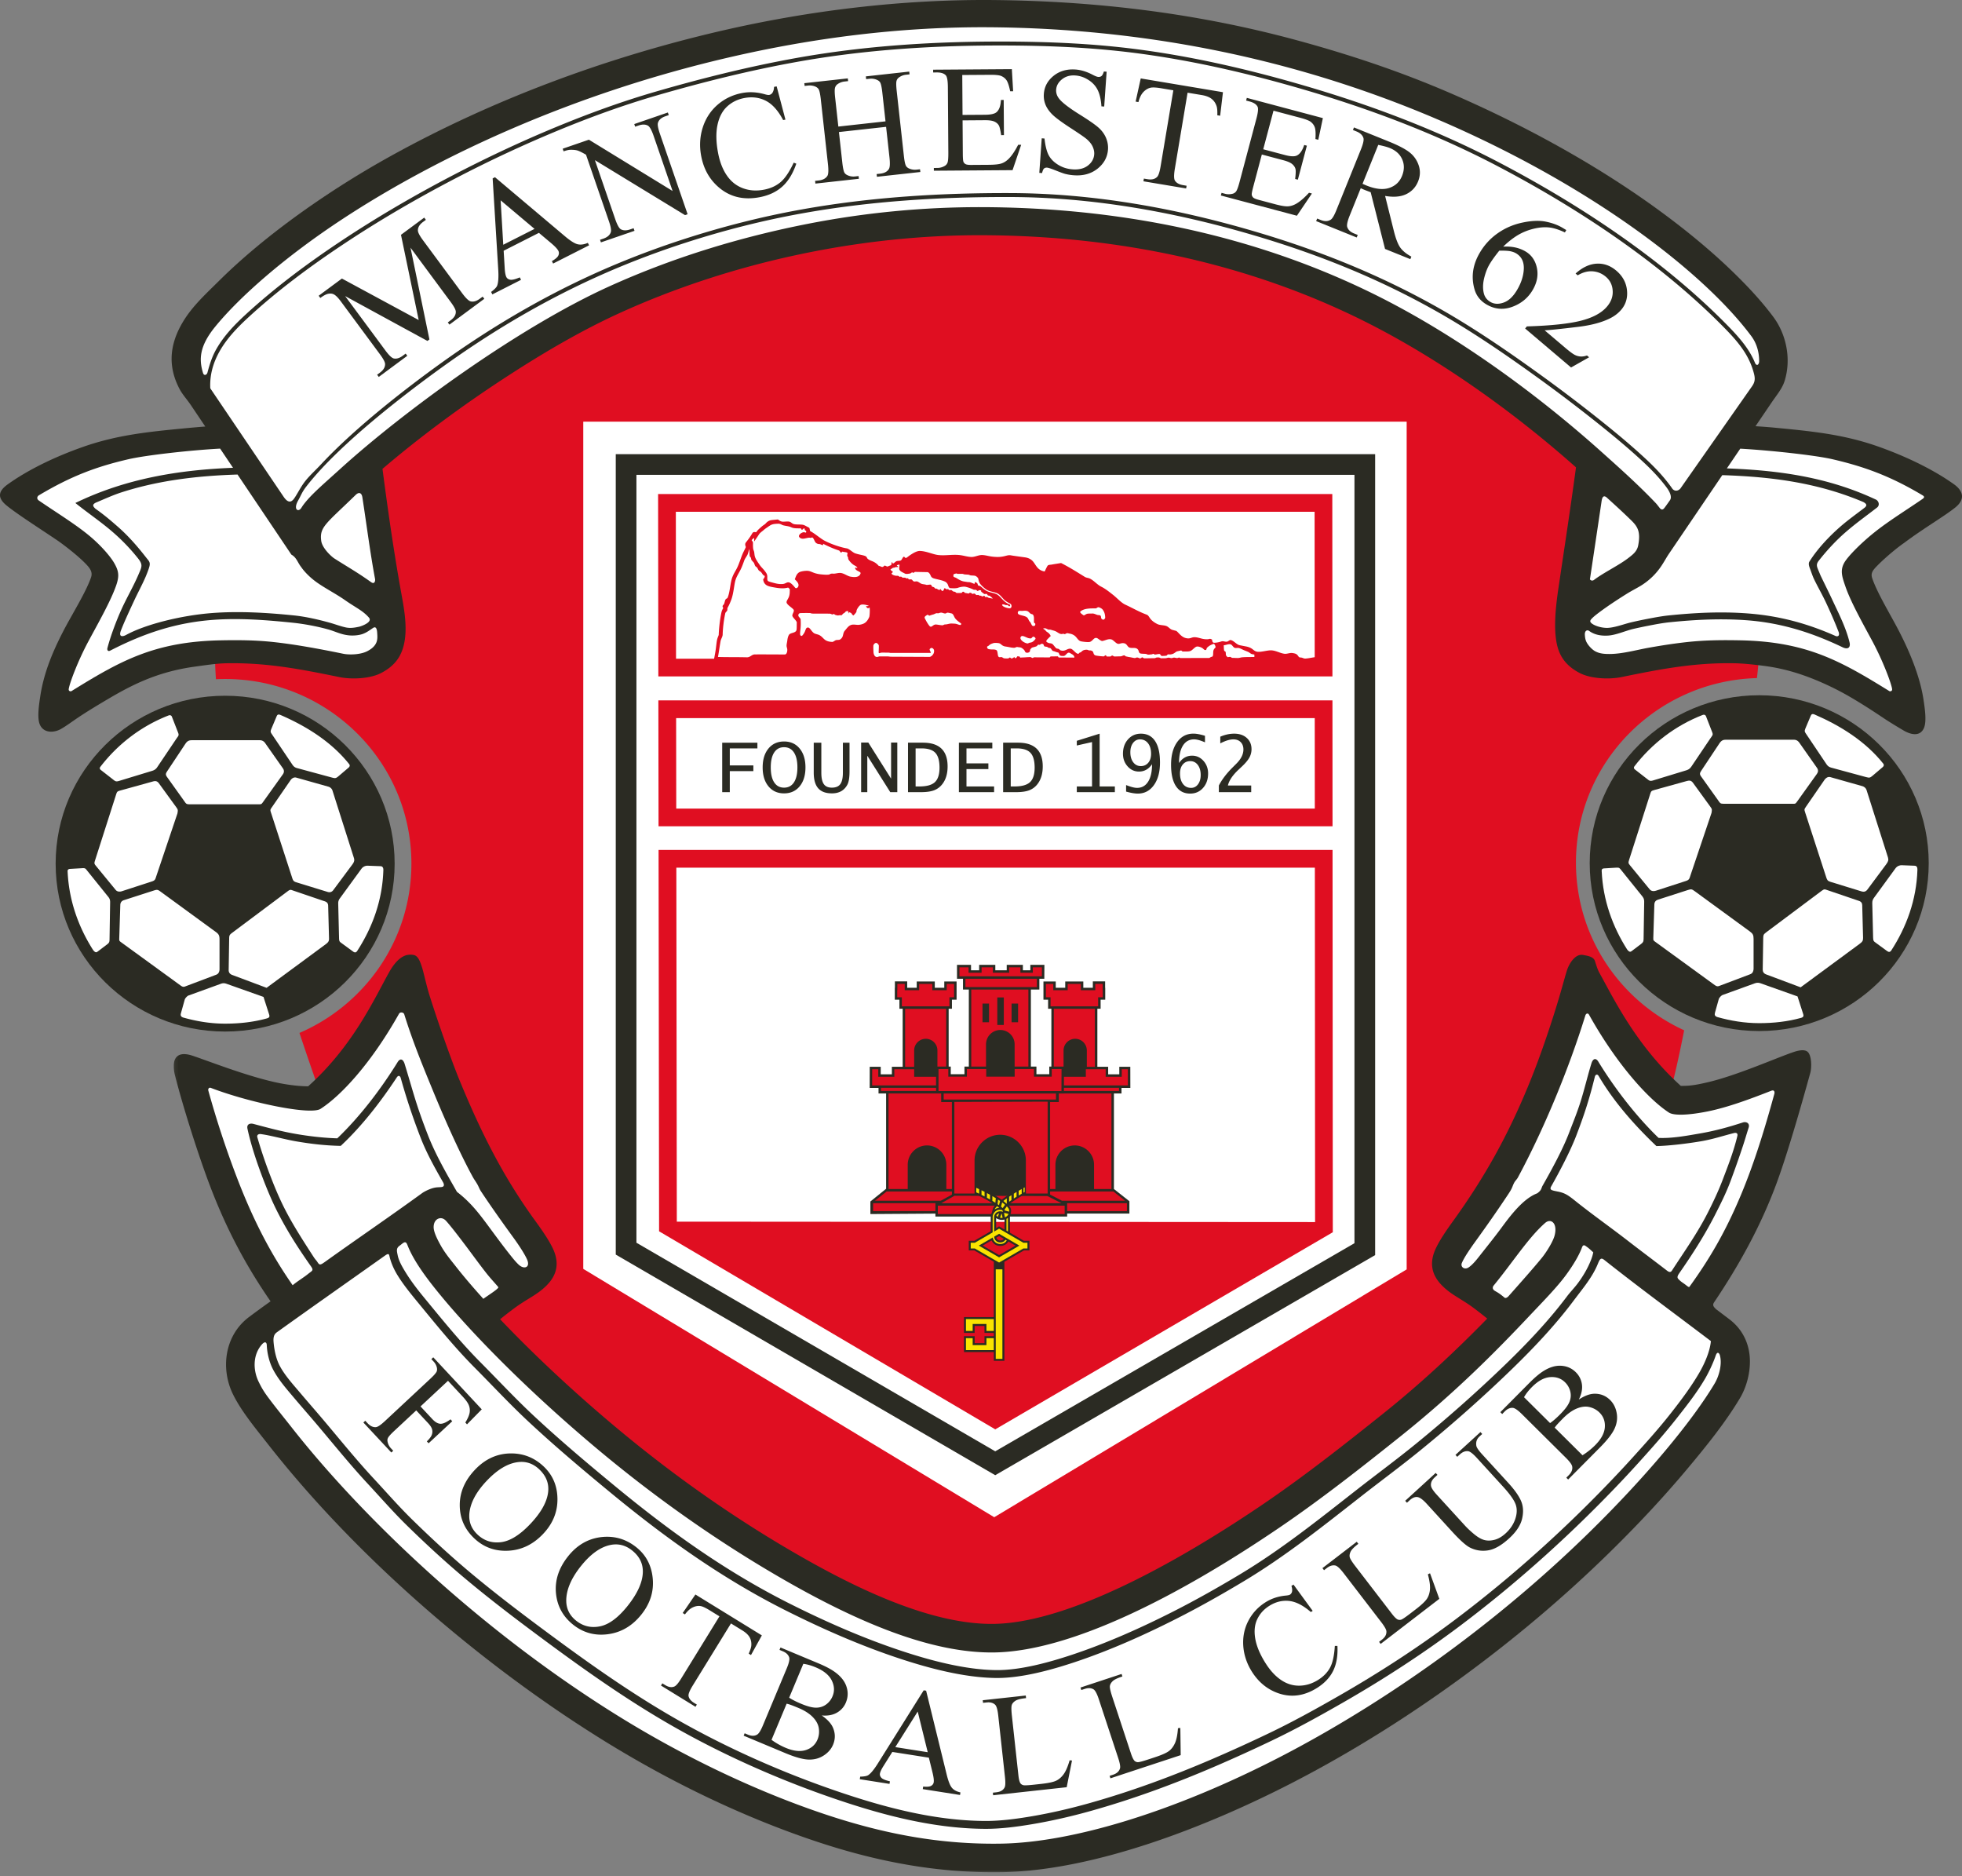 <svg xmlns="http://www.w3.org/2000/svg" width="500" height="478" fill="none">
  <rect width="100%" height="100%" fill="#808080" stroke="none"/>
  <path fill="#e00e21" fill-rule="evenodd" d="M447.803 154.647c.999 5.281.658 12.075-.062 18.128-25.431.699-46.123 21.332-46.123 47.025 0 19.031 11.352 35.281 27.575 42.716-2.984 15.213-5.757 25.39-11.224 36.335-38.751 77.563-105.458 138.692-163.153 138.1-56.647-.579-123.74-51.573-163.483-133.986-4.558-9.457-10.187-25.291-15.017-39.774 16.726-7.228 28.526-23.74 28.526-43.139 0-26.142-21.422-47.046-47.463-47.046q-1.18 0-2.35.058a183 183 0 0 1-.227-4.337C51.102 77.794 161.203 18.39 266.606 29.035c87.336 8.82 166.89 49.872 181.197 125.612" clip-rule="evenodd"/>
  <path fill="#2b2b23" fill-rule="evenodd" d="m52.312 108.679-3.634-5.402c-.996-1.485-2.136-2.701-2.86-4.048-2.914-5.447-2.856-11.034.714-17.067 2.439-4.127 5.908-7.248 9.277-10.594 12.223-12.13 28.508-23.247 42.36-31.022 26.497-14.873 55.884-25.787 85.47-32.653 22.624-5.25 46.581-8.12 69.822-7.879 26.275.272 52.055 3.418 77.411 10.346 13.398 3.662 26 7.865 38.753 13.377C387.309 31.378 405.162 41 420.857 52.2c7.011 5.006 14.311 10.821 20.798 17.119 3.762 3.652 7.256 7.396 10.26 11.424 3.252 4.358 4.671 10.68 2.856 16.388-.603 1.905-2.019 3.548-3.359 5.526l-4.034 5.943c1.75.107 3.496.237 5.229.406 9.133.879 17.188 1.668 25.893 4.72 6.867 2.408 14.063 5.802 19.469 9.674 2.349 1.681 2.925 3.81.31 5.915-2.767 2.229-8.1 5.312-13.085 9.057-1.398.941-4.344 3.335-6.473 5.45-1.457 1.444-2.074 2.164-1.578 3.587 1.364 3.906 4.582 9.091 6.852 13.491 2.612 5.064 5.309 11.434 6.195 17.373.31 2.078.854 5.478.12 7.2-.985 2.302-3.355 1.716-5.109.703-1.423-.827-3.882-2.325-5.26-3.252-2.567-1.726-5.244-3.452-7.907-5.023a72 72 0 0 0-9.467-4.709c-4.024-1.651-8.186-2.87-12.55-3.466-2.288-.31-5.482-.679-7.893-.727-10.235-.196-18.8 1.447-28.877 3.514-3.149.644-7.848.448-10.704-1.047-2.387-1.251-4.244-2.942-5.253-5.54-1.713-4.403-.796-11.596-.107-16.254 1.533-10.373 3.066-20.295 4.447-30.592-15.468-13.746-33.131-26.331-50.429-35.43-31.185-16.398-66.042-23.64-101.123-23.719-31.017-.069-63.576 6.876-91.815 19.671-10.339 4.682-20.447 10.684-29.942 16.892-10.469 6.842-21.152 14.696-30.847 22.968 1.378 10.587 2.956 21.618 4.833 31.905.845 4.63 1.819 10.156.107 14.559-1.009 2.598-2.866 4.289-5.257 5.54-2.852 1.495-7.555 1.691-10.704 1.047-10.073-2.067-18.638-3.71-28.876-3.514-2.412.048-5.606.541-7.893.854-4.365.593-8.527 1.688-12.55 3.339-3.311 1.357-6.333 2.987-9.464 4.833-2.667 1.574-5.34 3.173-7.907 4.899-1.381.93-2.766 1.971-4.192 2.797-1.754 1.017-4.441 1.179-5.426-1.126-.738-1.723-.19-5.123.12-7.2.882-5.94 3.2-11.428 5.819-16.495 2.274-4.403 5.736-9.836 7.104-13.743.496-1.423-.228-2.405-1.685-3.851-2.13-2.116-5.598-4.744-6.997-5.688-4.454-3.004-9.977-6.522-12.747-8.751-2.615-2.108-2.125-3.786.224-5.467 5.409-3.872 12.35-7.142 19.22-9.55 8.703-3.052 16.757-3.838 25.89-4.72 1.73-.165 3.473-.32 5.22-.451" clip-rule="evenodd"/>
  <path fill="#fff" fill-rule="evenodd" d="M75.974 127.543c.73-1.292.957-2.108 2.018-3.49 8.568-11.138 26.61-24.66 34.255-30.186 14.283-10.325 29.283-19.027 45.568-25.8a223 223 0 0 1 17.001-6.256c9.685-3.128 19.527-5.633 29.545-7.435 17.564-3.159 35.375-4.23 53.196-4.175 20.77.065 41.403 3.748 61.302 9.557 16.905 4.933 32.732 11.29 48.045 20.036 8.323 4.751 16.464 10.311 24.243 15.91a396 396 0 0 1 15.837 11.985c4.162 3.321 8.344 6.773 12.22 10.428 1.902 1.792 3.848 3.838 5.515 6.081.824 1.109 1.434 2.436.851 3.262-.682.972-.978 1.392-1.395 1.94-.213.279-.644.772-1.237-.003-.365-.472-.733-.948-1.006-1.237-4.43-4.644-8.96-8.689-13.914-13.126-16.602-14.869-35.574-28.432-53.43-37.824-34.248-18.01-70.945-24.356-104.496-24.429a228 228 0 0 0-44.101 4.224c-16.609 3.252-33.896 8.34-50.732 15.968-23.203 10.51-52.438 31.905-68.4 46.367-4.626 4.196-7.578 6.656-9.552 9.299-.204.272-.397.596-.576.854-.73 1.058-2.056.348-.757-1.95m-3.714-.996-18.428-27.25-.241-.362c-.17-3.293.678-6.435 2.39-9.457 1.899-3.345 4.586-6.108 7.4-8.692 7.38-6.78 15.593-12.877 23.93-18.424 9.35-6.229 19.124-11.91 29.094-17.084a326 326 0 0 1 25.99-12.106c8.154-3.363 16.505-6.401 24.983-8.857 11.755-3.404 23.665-6.377 35.716-8.544 17.559-3.16 35.37-4.238 53.192-4.18 11.024.039 22.01.504 32.952 1.906 14.39 1.847 28.622 5.133 42.54 9.185 17.215 5.012 33.886 11.282 49.788 19.609 20.681 10.824 41.948 24.887 58.302 41.682 3.717 3.817 6.032 7.01 7.114 11.217.323 1.254.289 2.119-.476 3.211l-18.269 26.066c-.682.775-1.574.682-2.053.051-1.83-2.646-4.079-5.043-6.291-7.131-3.896-3.672-8.099-7.145-12.282-10.483a398 398 0 0 0-15.878-12.013c-7.807-5.62-15.975-11.2-24.329-15.972-15.386-8.781-31.285-15.169-48.263-20.123-19.991-5.836-40.714-9.536-61.581-9.601-17.883-.055-35.753 1.023-53.374 4.193-10.063 1.812-19.951 4.327-29.676 7.468a224 224 0 0 0-17.081 6.284c-16.357 6.804-31.426 15.545-45.771 25.914-6.684 4.83-20.547 15.279-29.848 25.263-1.303 1.399-2.836 2.787-3.928 4.148-1.089 1.364-1.743 2.701-2.556 3.996-.579.917-1.488 2.433-3.066.086M51.734 95.022c-1.023-3.373-1-6.746 3.1-11.769 6.143-7.528 17.608-17.694 32.453-27.443 24.322-15.972 58.446-31.892 98.419-41.166 21.157-4.91 43.843-7.937 67.362-7.693 27.795.29 53.092 4.2 75.885 10.429a288 288 0 0 1 38.313 13.439c38.433 16.609 66.855 38.499 79.03 54.804 1.485 1.992 2.033 4.327 2.009 6.501-.035.613-.479 1.313-1.013.448-1.309-3.287-3.587-6.094-6.704-9.298-16.43-16.874-37.779-31-58.553-41.875-15.965-8.355-32.697-14.649-49.975-19.679-13.973-4.068-28.253-7.365-42.694-9.219-10.983-1.409-22.011-1.874-33.073-1.912-17.887-.058-35.757 1.024-53.378 4.193-12.086 2.174-24.026 5.154-35.816 8.568-8.512 2.467-16.898 5.515-25.087 8.892-8.86 3.652-17.566 7.727-26.069 12.144-10.004 5.195-19.805 10.893-29.19 17.139-8.378 5.578-16.63 11.71-24.05 18.524-2.897 2.656-5.64 5.492-7.593 8.937-1.096 1.925-1.705 3.94-2.243 5.942-.158.6-.878.938-1.133.094" clip-rule="evenodd"/>
  <path fill="#fff" fill-rule="evenodd" d="M56.095 114.305c-7.893.43-18.986 1.698-23.323 2.697-8.127 1.878-14.611 4.279-22.831 9.185-.558.331-.593.964-.069 1.326 4.103 2.825 8.596 5.567 12.216 8.444 3.51 2.791 6.05 5.839 6.994 7.469 1.178 2.033 1.374 3.276.534 5.712-1.337 3.886-4.506 9.477-7.021 14.145-2.763 5.127-4.902 10.89-5.082 12.299-.072.565.514.627.696.514 12.354-7.645 21.064-12.613 38.03-12.94 4.455-.086 8.861-.065 13.488.441 4.926.534 10.521 1.495 17.78 2.987 1.433.293 4.324.262 6.108-.672.834-.437 1.874-1.113 2.319-2.256.279-.714.255-1.437.2-2.233-.031-.486-.08-2.077-1.061-1.423-1.003.665-1.516 1.082-2.46 1.464-1.14.459-2.698.524-3.649.428-2.139-.211-3.372-.972-5.395-1.533-2.804-.782-6.18-1.406-9.077-1.702-6.694-.682-13.478-1.216-20.202-.713-9.268.695-17.33 3.272-26.193 7.827-.672.344-.817-.269-.73-.607.812-3.131 2.328-7.134 3.617-9.963 1.34-2.945 2.986-5.729 4.278-8.74.879-2.05 1.24-2.525-.11-4.217a50 50 0 0 0-6.435-6.69c-3.008-2.605-6.412-4.895-9.512-7.393 12.664-6.153 26.141-8.42 40.177-8.968zm4.44 6.604c-10.156.324-20.033 1.468-29.575 4.541-2.188.706-4.358 1.712-6.512 2.607-.985.486-.826.913-.134 1.561 2.146 1.516 3.6 2.739 5.553 4.448 2.719 2.349 5.147 5.126 7.36 7.972.705.909 1.16 1.168.823 2.401-.238.854-.793 2.191-.993 2.656-.913 2.088-1.908 3.886-2.873 5.953-.43.923-.861 1.847-1.285 2.777-.682 1.502-1.43 3.145-2.074 4.809-.64 1.654.327 1.685 1.337 1.134 4.854-2.66 13.99-4.975 21.997-5.575 6.831-.509 13.921-.082 20.722.61 2.997.307 6.26 1.054 9.16 1.864 1.413.393 2.67.889 4.045 1.192 1.299.289 2.48.024 3.462-.176.238-.048 3.559-1.088 2.46-2.335-1.599-1.809-3.29-2.474-6.063-4.417-2.47-1.733-5.437-3.201-7.62-4.844-1.74-1.309-2.984-2.735-3.515-3.531-.992-1.226-1.195-2.487-2.553-3.238zM85.09 142.22c3.159 2.036 5.894 3.542 9.477 6.108.927.662 1.096-.379 1.013-.802-1.26-6.746-2.122-13.608-3.235-20.819-.176-1.14-.861-1.426-1.698-.61-7.542 7.352-9.26 8.144-8.789 11.696.214 1.616 2.016 3.521 3.232 4.427m358.4-27.9c7.979.452 19.172 1.695 23.437 2.677 8.127 1.878 14.769 4.282 22.989 9.185.558.33.541.592.017.954-4.103 2.825-8.489 5.516-12.109 8.392-3.511 2.787-6.846 6.16-7.79 7.786-1.178 2.033-.579 3.7.262 6.139 1.337 3.883 4.293 9.157 6.808 13.825 2.763 5.127 4.905 10.89 5.085 12.299.068.565-.514.627-.7.514-12.354-7.645-21.06-12.613-38.03-12.94-4.455-.086-8.857-.066-13.488.441-2.925.317-6.084.785-9.691 1.426-3.19.565-6.848 1.612-10.087 1.616-1.288.003-2.587-.072-3.731-.727-.606-.344-1.323-1.034-1.84-1.781-.52-.755-.675-1.392-.73-2.301-.096-1.144.582-1.42 1.089-1.068 1.34.975 2.962 1.295 4.819 1.185 2.043-.117 4.496-1.251 6.543-1.723q1.901-.431 3.813-.803c1.754-.341 3.594-.689 5.371-.871 6.594-.668 13.05-.992 19.672-.5 8.747.655 16.574 3.139 24.401 6.894 1.127.537 1.995.241 1.778-1.106-.879-3.783-2.784-7.479-4.431-11.004-.933-1.998-1.922-3.968-2.88-5.956-.172-.348-.327-.772-.668-1.568-.441-1.026-.589-1.557.086-2.421 2.057-2.622 4.403-5.165 6.914-7.335 2.688-2.326 5.02-3.958 7.824-6.132.848-.545.665-1.575-.058-2.074-12.255-5.764-24.771-7.507-38.086-7.996zm-4.579 6.746c12.575.399 24.364 1.932 35.974 6.862.596.348 1.099.748.341 1.392-2.06 1.592-4.103 3.028-6.084 4.741-2.987 2.587-6.022 5.822-7.982 8.964-.414.548-.069 1.426.148 1.994.293.762.599 1.733.951 2.471 1.023 2.139 2.094 3.934 3.097 6.084 1.054 2.256 2.287 5.047 3.242 7.555.186.709-.055 1.133-.731.957-7.221-3.221-14.424-5.184-22.537-5.791-6.729-.503-13.285-.179-19.982.503-1.829.186-3.721.545-5.526.892-1.295.252-2.587.521-3.872.817-.758.176-1.513.393-2.257.617-1.188.351-2.666.782-3.889.854-1.378.079-3.121-.41-3.99-1.006-.52-.355-.726-.682-.354-1.137.379-.465 1.085-1.047 1.784-1.578 2.126-1.615 4.665-3.297 7.324-4.961 1.165-.73 2.422-1.354 3.538-2.029a16.9 16.9 0 0 0 4.934-4.568c.765-1.054 1.364-2.167 2.07-3.293zm-21.438 17.928c-.3 1.55-1.475 2.37-2.236 2.98-2.47 1.984-6.449 3.841-9.026 5.791-.366.279-.817.183-1.03-.158.995-6.667 1.932-12.878 2.969-19.896.09-.599.324-1.891 1.42-.847 2.187 1.981 4.041 3.676 6.149 5.732 1.654 1.616 2.418 2.939 1.754 6.398" clip-rule="evenodd"/>
  <mask id="a" width="419" height="236" x="44" y="242" maskUnits="userSpaceOnUse" style="mask-type:luminance">
    <path fill="#fff" d="M44.125 242.359h418.04v234.948H44.125z"/>
  </mask>
  <g mask="url(#a)">
    <path fill="#2b2b23" fill-rule="evenodd" d="M68.951 331.571c-6.57-9.491-11.424-18.883-15.423-29.383-2.791-7.321-6.76-19.641-8.934-28.198-.827-3.266-.303-6.608 4.541-4.975 4.42 1.492 13.078 4.909 20.567 6.639 3.525.816 6.784 1.14 8.833 1.13 11.559-10.367 17.023-22.642 20.63-29.056 1.14-2.033 2.949-4.479 5.37-4.486 1.409-.003 2.098.303 2.998 3.187.575 1.846 1.071 4.472 2.001 7.428 2.339 7.41 5.726 16.891 7.569 21.373 5.405 13.132 11.028 24.463 19.306 35.843 1.495 2.056 3.452 4.819 4.524 7.127 2.215 4.765.082 7.979-2.677 10.287-2.202 1.844-4.296 2.688-7.342 4.958a109 109 0 0 0-3.465 2.697 348 348 0 0 0 4.967 5.089c7.717 7.741 15.838 15.137 24.209 22.162 14.387 12.072 29.804 22.993 46.068 32.394 14.038 8.117 33.941 18.207 50.539 17.977 21.06-.293 51.714-18.99 68.73-30.551 10.493-7.132 20.488-15.011 30.396-22.924 9.508-7.586 18.221-15.696 26.654-24.315a106 106 0 0 0-3.228-2.529c-3.018-2.27-5.092-3.114-7.276-4.958-2.735-2.308-4.847-5.522-2.653-10.287 1.062-2.308 3.001-5.071 4.486-7.127 8.203-11.38 14.097-22.073 19.454-35.209 1.826-4.479 4.441-11.528 7.18-20.526.903-2.959 1.736-6.108 2.305-7.955.609-1.981 2.27-4.52 4.261-4.051.779.182 2.505.337 2.891 1.474.282.831.647 2.136 1.14 3.029 3.576 6.411 9.309 18.479 20.767 28.842 2.033.01 3.355-.1 6.849-.917 7.421-1.729 17.487-6.208 21.869-7.696 1.575-.537 2.791-.634 3.494-.148 1.171.813 1.164 4.089.792 5.44-2.47 8.964-6.088 21.511-8.854 28.832-4.062 10.762-9.433 20.374-15.672 29.651-.541.803.031 1.258.517 1.747q1.69 1.275 3.373 2.549c3.235 2.45 4.947 5.881 5.212 9.74.238 3.51-.74 7.424-2.511 10.383-3.779 6.332-8.758 12.451-13.488 18.097-6.263 7.476-12.998 14.621-19.971 21.439-10.938 10.694-22.641 20.622-34.909 29.755-14.294 10.639-29.604 20.378-45.437 28.557-21.132 10.92-50.15 22.503-74.238 22.92-16.495.282-32.05-2.694-47.67-7.934-18.369-6.164-36.39-14.876-52.896-25.015-31.395-19.286-63.627-46.919-86.42-75.995-3.038-3.876-6.818-8.386-8.974-12.761-3.287-6.666-2.122-15.107 4.037-19.73a251 251 0 0 1 5.51-4.02" clip-rule="evenodd"/>
  </g>
  <path fill="#fff" fill-rule="evenodd" d="M123.173 330.935c1.616-1.154 4.079-2.677 3.81-2.997-.927-1.103-2.008-2.233-3.011-3.507-1.678-2.133-3.438-4.558-4.995-6.636-2.281-3.031-4.193-5.501-5.292-6.707-.975-1.072-2.064-.734-2.604-.138-.383.424-.552 1.016-.569 1.626-.041 1.275.93 3.176 1.664 4.513 1.22 2.233 2.629 3.855 3.817 5.378 2.264 2.901 4.679 5.691 7.18 8.468m-15.672-26.875c.737-.538 2.202-1.251 3.369-1.461.8-.145 1.527-.052 1.94-.217.613-.248.148-1.058.1-1.147-2.122-3.707-4.21-7.431-5.736-11.39a162 162 0 0 1-5.058-15.199c-.106-.379-.513-.862-1.006-.111-4.047 6.129-8.73 12.196-13.973 17.147l-.303.286-.413-.011c-3.656-.093-7.18-.503-10.787-1.116-3.104-.527-6.552-1.526-9.147-1.877-.558-.076-1.092.165-.899.84a123 123 0 0 0 3.273 9.708c1.102 2.891 2.319 5.802 3.728 8.555 2.198 4.296 4.85 8.35 7.417 12.326.279.434.647.799.83 1.082.544.851.682.975 1.902.103 8.04-5.76 16.46-11.489 24.763-17.518m-28.253 18.603c-3.163-4.506-5.919-8.747-8.444-13.68-1.443-2.818-2.69-5.798-3.82-8.754-1.516-3.979-3.022-8.458-3.918-12.623-.258-1.206.672-1.457 1.53-1.233 3.83 1.013 7.149 1.929 11.059 2.594 3.373.575 6.88.971 10.297 1.078 5.78-5.526 11.107-12.53 15.313-19.316.631-1.117 1.382-.989 1.813.227 1.033 3.304 2.022 6.894 3.08 10.194.878 2.735 1.801 5.24 2.835 7.92 1.908 4.944 4.799 9.995 7.465 14.618 3.318 2.535 5.43 5.254 7.631 8.209 1.709 2.302 3.748 5.12 5.833 7.745.782.982 1.474 1.86 2.27 2.601 1.354 1.261 3.008.744 2.143-1.295-.562-1.313-1.974-3.504-3.493-5.595-2.874-3.945-5.802-8.075-8.313-11.875-.376-.569-.555-1.165-.903-1.754-.513-.875-.755-1.123-1.24-2.019-3.015-5.536-6.58-13.356-10.015-21.707-2.67-6.491-5.157-12.509-7.352-19.555-.169-.54-1.044-.654-1.323-.158-7.135 12.685-14.793 20.894-20.012 24.25-2.591 1.661-18.225-1.612-27.957-5.347-.441-.169-.762.231-.638.686a247 247 0 0 0 7.115 21.724c4.41 11.579 8.94 20.072 14.376 27.878 1.133-.968 2.763-1.929 3.93-2.877 1.045-.847 1.503-.85.738-1.936m304.171 7.975c-1.361-1.147-1.822-1.347-2.432-1.712-.799-.475-.593-1.085-.303-1.416 4.923-6.005 8.805-12.151 13.07-15.896 1.523-1.336 3.273.121 2.398 3.284-.441 1.588-2.17 4.296-3.197 5.56-2.16 2.653-5.591 6.504-8.561 9.853-.227.258-.713.551-.975.327m14.848-26.689a8.4 8.4 0 0 0-1.164-.32c-.979-.197-1.223-.235-1.633-.4-.603-.248-.2-.872-.148-.961 2.101-3.707 4.857-8.944 6.373-12.902 1.892-4.947 3.221-8.854 4.748-15.045.093-.375.544-.878.995-.106 3.869 6.593 9.181 12.56 14.68 17.8 2.942-.044 7.634-.582 11.42-1.23 3.073-.53 5.698-1.422 8.375-2.091.544-.138 1.003.052.841.734-.948 4.014-2.488 7.862-3.666 10.983-1.092 2.89-2.46 5.802-3.858 8.558-2.688 5.298-6.029 9.952-9.14 14.758-.476.731-1.047.197-1.585-.217-3.045-2.342-6.535-4.943-9.653-7.362-4.231-3.273-8.444-6.249-12.647-9.557-1.423-1.119-2.556-2.146-3.938-2.642m29.666 20.488c3.362-4.83 6.528-9.76 9.174-14.979 1.43-2.822 2.722-5.375 3.838-8.33a248 248 0 0 0 3.235-9.178c.555-1.668.978-3.183 1.443-4.613.379-1.171-.627-1.612-1.46-1.34-3.587 1.171-7.09 2.143-10.963 2.808-3.345.575-7.086 1.288-10.524 1.13-5.729-5.526-11.118-12.53-15.286-19.317-.624-1.116-1.371-.989-1.795.231-1.023 3.304-1.795 6.68-2.842 9.98-.868 2.732-1.84 5.082-2.863 7.758-1.685 4.403-4.403 9.347-6.814 13.605-.145.262-.214.603-.39.913-.172.307-.475.617-.937.951-3.662 1.368-7.024 5.943-9.205 8.899-1.695 2.297-3.717 4.802-5.781 7.424-.327.413-1.481 1.898-2.525 2.573-1.03.669-2.119-.134-1.688-1.161.544-1.316 1.953-3.4 3.459-5.488 2.849-3.948 5.319-7.455 8.189-11.768.396-.596.723-1.082.999-1.637.275-.554.396-1.026.706-1.584.244-.438.689-.858.896-1.244 6.669-12.364 13.053-27.84 17.211-41.314.166-.54.665-.706.941-.21 7.073 12.685 15.193 21.584 20.367 24.936 1.282.83 5.099.672 9.95-.31 4.847-.982 10.404-2.997 16.119-5.247.81-.317.913.341.789.796-2.363 8.623-5.019 17.391-8.471 25.652-4.017 9.622-8.196 16.64-13.171 23.506-.141.196-.61-.241-1.085-.6-.476-.355-1.003-.668-1.375-1.037-.486-.475-.92-.685-.141-1.805" clip-rule="evenodd"/>
  <path fill="#fff" fill-rule="evenodd" d="M102.689 316.746c-.338.238-.52.424-.858.661-.92.645-.699 1.358-.482 2.446.286 1.447 1.178 2.963 1.946 4.221 1.499 2.452 3.152 4.564 4.978 6.783 4.534 5.516 9.095 11.155 14.132 16.219 4.547 4.572 8.95 9.313 13.67 13.712 6.666 6.208 13.55 12.009 20.571 17.801 14 11.558 28.301 21.821 44.551 29.989 9.237 4.641 18.886 8.878 28.708 12.12 7.38 2.436 16.037 4.733 23.844 4.84 6.191.086 13.567-1.96 19.403-3.896 8.867-2.946 17.6-6.849 25.927-11.076 5.767-2.928 11.407-6.122 16.954-9.45 10.469-6.284 20.081-13.98 29.679-21.49 5.03-3.935 10.159-7.7 15.11-11.738 7.938-6.473 15.717-13.35 23.072-20.477 5.457-5.289 10.886-11.025 15.451-17.112.779-1.041 1.874-2.157 2.739-3.314 1.44-1.933 2.615-3.986 3.393-6.012.266-.689.41-1.171.551-1.878-.468-.423-1.061-1.009-1.67-1.429-.417-.29-.869-.738-1.206.186-.7 1.905-2.133 4.389-4.124 7.09-2.308 3.128-5.726 6.59-9.495 10.583-8.285 8.782-18.731 19.358-32.635 30.455-9.612 7.675-20.116 15.961-30.847 23.254-25.969 17.646-53.299 31.536-72.719 31.808-15.882.221-34.561-7.548-54.284-18.951-17.105-9.891-32.887-21.194-47.101-33.121-18.311-15.365-33.545-30.999-41.903-41.706-3.214-4.117-5.037-7.187-6.019-9.553-.351-.841-.496-1.551-1.336-.965m-4.551 3.162c-4.903 3.477-9.602 6.787-14.4 10.181a2221 2221 0 0 0-13.15 9.35c-.51.368-.986.895-.88 2.38.16 2.16.666 4.42 1.517 6.07 1.288 2.495 3.476 4.886 5.288 7.028 1.957 2.316 3.962 4.593 5.919 6.908 4.223 4.995 8.33 10.097 12.784 14.89 3.256 3.503 6.405 7.124 9.826 10.469 4.781 4.682 9.687 9.216 14.817 13.515 6.859 5.743 14.035 11.148 21.236 16.461 10.101 7.452 20.353 14.641 31.264 20.87 12.871 7.352 26.906 13.563 40.914 18.352 12.099 4.138 24.794 7.5 37.658 7.597 3.927.027 8.103-.531 11.968-1.189 4.954-.844 9.894-1.991 14.728-3.352 10.683-3.004 21.094-6.849 31.285-11.231a394 394 0 0 0 14.514-6.604c6.039-2.891 11.909-6.143 17.714-9.471 10.38-5.95 20.43-12.464 29.986-19.668 14.776-11.141 28.691-23.743 41.369-37.224a297 297 0 0 0 3.614-3.917c3.397-3.759 6.604-7.3 9.732-11.286 2.553-3.256 5.12-6.666 7.2-10.246 1.258-2.156 2.729-5.364 2.963-8.085-10.197-7.717-18.417-13.753-27.164-20.674-.882-.696-1.141-.235-1.671 1.064-1.399 3.4-3.831 6.222-6.219 9.409-4.626 6.17-10.125 11.982-15.658 17.346-7.396 7.169-15.22 14.083-23.202 20.591-4.961 4.048-10.101 7.824-15.141 11.765-9.667 7.565-19.341 15.303-29.883 21.632-5.584 3.352-11.269 6.569-17.077 9.515-8.417 4.272-17.239 8.216-26.207 11.193-6.07 2.015-13.622 4.086-20.057 4-8.027-.111-16.864-2.439-24.45-4.944-9.912-3.273-19.654-7.548-28.98-12.233-16.385-8.234-30.81-18.58-44.927-30.231-7.053-5.819-13.967-11.648-20.661-17.884-4.74-4.416-9.16-9.174-13.725-13.766-5.085-5.109-9.684-10.79-14.259-16.354-1.888-2.298-3.91-4.74-5.461-7.279-.875-1.437-1.567-2.987-1.96-4.575-.165-.672-.172-1.075-1.164-.373m-31.426 22.686c-2.326 2.677-2.24 6.553-.779 9.512.579 1.178 1.1 2.167 2.191 3.659 1.823 2.484 4.33 5.55 6.036 7.724 17.963 22.917 48.569 52.351 84.446 74.39 16.554 10.166 34.468 18.634 51.401 24.315 15.42 5.171 29.848 7.824 45.234 7.558 17.942-.31 43.738-8.013 71.02-22.107 14.604-7.544 29.955-17.153 44.431-27.929 12.616-9.391 24.019-19.199 34.169-29.125 14.834-14.504 26.417-28.563 32.091-38.061 1.219-2.043 1.977-5.14 1.312-7.317-.058-.19-.561-1.192-1.047.241-.603 1.777-1.73 4.168-2.598 5.667-2.129 3.659-4.585 6.773-7.2 10.101-3.156 4.024-6.394 7.655-9.822 11.448a289 289 0 0 1-3.638 3.945c-12.757 13.563-26.758 26.244-41.627 37.455-9.622 7.251-19.74 13.811-30.193 19.805-5.846 3.352-11.765 6.625-17.845 9.54a403 403 0 0 1-14.59 6.635c-10.273 4.42-20.764 8.292-31.533 11.321-4.902 1.381-9.911 2.542-14.934 3.396-3.986.679-8.272 1.248-12.32 1.217-13.095-.097-25.979-3.49-38.292-7.7-14.128-4.834-28.281-11.097-41.262-18.511-10.979-6.27-21.297-13.501-31.46-20.997-7.232-5.337-14.442-10.766-21.332-16.54-5.172-4.331-10.115-8.899-14.935-13.615-3.442-3.373-6.611-7.014-9.89-10.542-4.476-4.813-8.603-9.939-12.847-14.959-1.957-2.315-3.962-4.589-5.92-6.907-1.932-2.284-4.057-4.686-5.432-7.352-.875-1.692-1.481-3.996-1.56-6.139-.025-.682-.442-1.089-1.275-.128" clip-rule="evenodd"/>
  <path fill="#2b2b23" fill-rule="evenodd" d="M57.374 177.273c23.854 0 43.198 19.159 43.198 42.782s-19.344 42.781-43.198 42.781c-23.85 0-43.194-19.159-43.194-42.781 0-23.623 19.344-42.782 43.194-42.782" clip-rule="evenodd"/>
  <path fill="#fff" fill-rule="evenodd" d="M59.076 237.743 73.38 227.04c.602-.452.792-.307 1.254-.152l7.872 2.68c.416.141 1.099.279 1.123 1.199l.22 8.327c.02.723-.19 1.016-.923 1.554L67.94 251.693l-8.778-3.284c-.624-.234-.896-.678-.886-1.243l.124-7.931c.014-.796.035-1.009.676-1.492m12.402-55.569c6.59 2.849 12.94 6.808 17.49 12.502.331.403.052.751-.12.9l-2.587 2.204c-.638.541-.827.565-1.644.345l-8.946-2.425c-.676-.183-.969-.583-1.182-.903L69.3 187.09c-.328-.489-.452-.654-.145-1.385l1.34-3.183c.134-.317.327-.634.982-.348m26.217 39.56c-.238 7.686-2.784 14.587-6.69 20.609-.307.399-.6.42-1.04.099l-2.946-2.156c-.465-.341-.593-.407-.614-1.299l-.213-8.781c-.017-.7.265-1.093.493-1.403l5.405-7.413a1.91 1.91 0 0 1 1.585-.81l3.31.124c.51.021.734.396.71 1.03m-29.676 37.751c-3.39.941-6.96 1.34-10.645 1.34-3.745 0-7.29-.602-10.732-1.57-.537-.211-.692-.521-.53-1.099l.957-3.425c.135-.479.748-.996.93-1.061l8.314-3.014c.658-.238 1.12-.093 1.484.037l9.354 3.318 1.368 4.265c.172.541.344.979-.5 1.209m-44.29-17.415c-3.717-5.829-6.156-12.578-6.494-19.943-.034-.341.014-.675.586-.727l3.128-.186c.844-.052.85.114 1.385.775l5.305 6.587c.438.544.43 1.04.424 1.426l-.148 9.302c-.01.72-.08.92-.648 1.35l-2.418 1.83c-.259.196-.548.32-1.12-.414m1.836-46.67c4.465-5.819 10.442-10.391 17.35-13.085.389-.175.747-.055.882.283l1.605 4.12c.272.7 0 .837-.42 1.457l-4.94 7.342c-.39.579-.907.785-1.275.896l-8.413 2.563c-.889.272-1.01.052-1.743-.517l-2.929-2.281c-.213-.165-.372-.444-.117-.778m13.663 31.495-7.665 2.47c-.534.172-.885.561-.906 1.23l-.265 8.389c-.024.792-.007.754.634 1.219l15.044 10.938c.53.386.817.321 1.113.207l7.951-3.004c.662-.252.81-.947.81-1.392v-7.61c0-.941-.183-1.323-.937-1.874L40.93 227.191c-.696-.51-.875-.565-1.702-.296m-14.79-6.287 5.037 6.135c.448.548 1.151.479 1.571.341l7.631-2.48c.91-.296.892-.582 1.2-1.495l5.342-15.851c.142-.872.173-.93-.344-1.64l-4.372-6.019c-.43-.592-.865-.668-1.536-.482l-8.313 2.305c-.838.231-.844.334-1.11 1.161l-5.305 16.588c-.259.803-.227.913.2 1.437m22.82-31.11-4.619 6.959c-.42.634-.51.91-.072 1.52l4.285 5.998c.59.809.541.957 1.534.957H65.81c.813 0 .795.021 1.267-.64l5.003-6.994c.327-.458.396-.982.013-1.53l-4.537-6.452c-.034-.052-.461-.71-1.323-.71H48.917c-.658 0-1.154.131-1.657.892m36.436 10.945-8.182-2.304c-.682-.193-1.223.282-1.471.647l-4.72 6.846c-.516.744-.489.734-.206 1.598l5.326 16.389c.234.716.355.968 1.075 1.188l7.965 2.45c.537.165 1.057.079 1.453-.459l4.81-6.466c.516-.696.647-1.099.434-1.764l-5.464-17.174c-.138-.444-.572-.823-1.02-.951" clip-rule="evenodd"/>
  <path fill="#2b2b23" fill-rule="evenodd" d="M448.33 177.148c23.854.004 43.194 19.162 43.191 42.785s-19.351 42.778-43.205 42.774-43.194-19.165-43.191-42.788 19.351-42.774 43.205-42.771" clip-rule="evenodd"/>
  <path fill="#fff" fill-rule="evenodd" d="m450.018 237.617 14.304-10.701c.603-.451.792-.31 1.257-.151l7.869 2.677c.417.144 1.099.282 1.123 1.202l.22 8.323c.017.727-.189 1.02-.923 1.558l-14.99 11.041-8.774-3.283c-.627-.234-.899-.679-.889-1.244l.127-7.93c.014-.796.035-1.013.676-1.492m12.409-55.569c6.59 2.852 12.94 6.811 17.491 12.505.33.403.051.751-.124.899l-2.584 2.202c-.638.544-.831.568-1.644.348l-8.95-2.425c-.675-.183-.965-.583-1.182-.903l-5.184-7.71c-.328-.486-.452-.655-.145-1.385l1.343-3.183c.135-.317.324-.631.979-.348m26.213 39.566c-.237 7.686-2.787 14.584-6.693 20.606-.307.399-.6.42-1.041.099l-2.945-2.156c-.465-.341-.593-.407-.614-1.302l-.213-8.779c-.017-.699.269-1.092.493-1.402l5.408-7.413c.472-.648 1.151-.827 1.582-.81l3.314.127c.51.018.734.397.709 1.03m-29.682 37.745c-3.39.94-6.959 1.337-10.646 1.337-3.744 0-7.289-.603-10.731-1.571-.541-.211-.693-.521-.531-1.099l.958-3.425c.134-.479.751-.995.93-1.061l8.313-3.011c.658-.241 1.12-.093 1.485.035l9.353 3.321 1.368 4.265c.172.54.345.978-.499 1.209m-44.287-17.422c-3.717-5.829-6.156-12.578-6.49-19.947-.035-.341.01-.672.585-.723l3.125-.19c.844-.048.854.117 1.388.779l5.302 6.587c.441.547.431 1.04.427 1.426l-.151 9.302c-.011.72-.079.919-.648 1.354l-2.418 1.829c-.259.193-.552.317-1.12-.417m1.843-46.671c4.465-5.815 10.446-10.39 17.35-13.081.392-.175.751-.055.882.283l1.605 4.12c.276.7 0 .837-.417 1.458l-4.944 7.338c-.389.582-.909.789-1.278.899l-8.413 2.563c-.885.269-1.006.048-1.739-.52l-2.932-2.281c-.21-.165-.369-.444-.114-.779m13.656 31.499-7.661 2.47c-.538.172-.889.558-.91 1.226l-.265 8.393c-.024.792-.01.751.634 1.219l15.041 10.938c.531.386.816.321 1.113.207l7.954-3.004c.662-.252.81-.947.81-1.388v-7.611c0-.94-.183-1.322-.937-1.874l-14.077-10.28c-.696-.51-.875-.565-1.702-.296m-14.786-6.291 5.033 6.136c.452.548 1.155.479 1.575.341l7.631-2.477c.909-.296.889-.582 1.199-1.499l5.346-15.847c.138-.872.173-.93-.344-1.64l-4.372-6.019c-.431-.592-.865-.668-1.536-.482l-8.317 2.305c-.837.231-.84.331-1.106 1.161l-5.312 16.588c-.255.799-.224.913.203 1.433m22.824-31.106-4.623 6.96c-.417.633-.507.909-.069 1.519l4.282 5.998c.589.809.541.957 1.533.957l17.429.004c.813 0 .792.021 1.267-.641l5.003-6.993c.327-.459.396-.982.013-1.527l-4.537-6.456c-.034-.051-.461-.709-1.319-.709l-17.322-.004c-.655 0-1.151.131-1.657.892m36.432 10.952-8.179-2.308c-.682-.189-1.223.286-1.474.648l-4.72 6.845c-.514.748-.486.734-.207 1.599l5.326 16.388c.231.72.355.968 1.072 1.189l7.965 2.453c.537.165 1.057.075 1.457-.459l4.809-6.466c.514-.696.644-1.099.434-1.764l-5.46-17.177c-.141-.441-.575-.824-1.023-.948m-325.999-92.882h209.836v215.999l-105.109 63.145-104.727-63.275z" clip-rule="evenodd"/>
  <path fill="#2b2b23" fill-rule="evenodd" d="M156.922 115.719h193.524v204.076l-96.821 56.083-96.703-56.21z" clip-rule="evenodd"/>
  <path fill="#fff" fill-rule="evenodd" d="M162.188 120.992v195.65l91.439 53.151 91.546-53.03V120.992z" clip-rule="evenodd"/>
  <path fill="#e00e21" fill-rule="evenodd" d="m167.711 125.883.062 46.467h171.786l-.031-46.467zm.069 52.575.045 32.081h171.761l-.02-32.081zm.052 38.103.13 97.172 85.673 50.464 86.02-50.226-.065-97.41z" clip-rule="evenodd"/>
  <path fill="#fff" fill-rule="evenodd" d="m172.359 221.078.121 90.196 162.66.107-.059-90.303zm-.054-38.101.031 23.047h162.732l-.017-23.047zm-.071-52.579.049 37.435h162.759l-.027-37.435z" clip-rule="evenodd"/>
  <path fill="#2b2b23" fill-rule="evenodd" d="M228.058 251.68v-1.623h3.135v1.623h2.425v-1.599h4.606v1.599h2.419v-1.599h3.135v4.644h-1.185v2.308h-.834v14.725h.537v1.946h3.487v-1.946h1.116v-19.624h-1.488v-2.745h-1.526v-3.545h3.576v1.381h2.067v-1.381h4.123v1.381h2.905v-1.381h4.12v1.381h1.902v-1.381h3.583l-.025 3.545h-1.26v2.745h-2.161v19.624h1.413v1.946h3.276v-1.946h.531v-14.725h-.834v-2.308h-1.185v-4.644h3.135v1.599h2.418v-1.599h4.607v1.599h2.425v-1.623h3.135v1.623h.027v3.045h-1.178v2.308h-.83v14.787h2.753v1.912h2.838v-1.912h2.805l.01 5.374h-2.253v1.413h-1.933v24.349l3.945 3.115v3.138h-15.861v.765h-33.576v-.748l-16.571.111v-3.204l4.007-3.242v-24.284h-1.933v-1.413h-2.253l.01-5.374h2.804v1.912h2.839v-1.912h2.753v-14.787h-.83v-2.308h-1.179v-3.045z" clip-rule="evenodd"/>
  <path fill="#e00e21" fill-rule="evenodd" d="M228.648 252.31h.031v-1.622h1.878v1.622h3.679v-1.598h3.352v1.598h3.673v-1.598h1.881v3.39h-1.185v2.308h-12.13v-2.308h-1.179zm2.016 4.737h10.466v14.717h-2.236v-4.12a2.97 2.97 0 0 0-2.962-2.963 2.97 2.97 0 0 0-2.963 2.963v4.182h-2.305zm-8.396 15.398h1.55v1.912h4.097v-1.912h5.054v1.912h5.577v2.209h-16.288zm2.248 5.534h14.035v-.799h-14.035zm1.922.63h13.418v2.188h2.725v22.162h-1.412v-6.184a4.94 4.94 0 0 0-4.923-4.923c-2.705 0-4.92 2.215-4.92 4.923v6.184h-4.888zm-3.938 29.973h15.882v-2.012H222.5zm20.089-4.996h-16.636l-2.976 2.36h16.767l2.845-1.561zm38.444-51.276h-.031v-1.622h-1.878v1.622h-3.679v-1.598h-3.352v1.598h-3.673v-1.598h-1.881v3.39h1.185v2.308h12.13v-2.308h1.179zm-2.012 4.737h-10.466v14.717h2.487v-4.12a2.97 2.97 0 0 1 2.963-2.963 2.97 2.97 0 0 1 2.963 2.963v4.182h2.053zm8.398 15.398h-1.551v1.912h-4.092v-1.912h-5.058v1.912h-5.577v2.209h16.288zm-16.286 5.534h14.039v-.799h-14.039zm12.11.63h-12.12v.021h-1.298v2.167h-2.216v22.162h1.358v-6.184a4.937 4.937 0 0 1 4.923-4.923c2.708 0 4.919 2.215 4.919 4.923v6.184h4.434zm-11.29 29.973h15.234v-2.012h-15.234zm-4.344-4.996h16.127l2.976 2.36h-16.074l-3.029-1.568zm-25.939-29.257h4.74v-1.946h4.92v1.946h7.251v-1.946h4.92v1.946h4.53v-1.946h2.495l-.021 5.615h-31.333v-5.615h2.498z" clip-rule="evenodd"/>
  <path fill="#e00e21" fill-rule="evenodd" d="M240.484 280.165h28.626v-1.54h-28.626zm2.727.6 23.771-.062v23.403h-5.55v-8.431c0-3.596-2.942-6.538-6.539-6.538s-6.539 2.942-6.539 6.538v8.431h-5.143zM239 309.353h32.322v-2.15H239zm31.491-2.783-3.565-1.819-23.682-.079-3.369 1.898zm-23.661-58.72h3.321v-1.381h2.87v1.381h4.158v-1.381h2.866v1.381h3.156v-1.381h2.322l-.014 2.291h-21.001v-2.291h2.322zm-.799 3.659h18.208v-2.118h-18.208zm1.485.624h14.562v19.623h-3.507v-5.674a3.655 3.655 0 0 0-3.645-3.645 3.656 3.656 0 0 0-3.648 3.645v5.674h-3.762zm2.869 3.576h1.664v4.761h-1.664zm7.404 0h1.664v4.761h-1.664zm-3.638-1.564h1.664v7.017h-1.664z" clip-rule="evenodd"/>
  <path fill="#2b2b23" fill-rule="evenodd" d="M256.926 307.005q.125.128.245.272c.31.376.496.689.496 1.192 0 .438-.086.858-.297 1.233v4.379l3.563 2.067h1.409v2.453h-1.409l-4.972 2.887v25.249h-2.697v-2.232h-7.6v-4.052h2.715v1.775h2.508v-1.775h2.377v-.83h-2.377v-1.774h-2.508v1.774h-2.715v-4.034h7.6v-14.101l-4.975-2.887h-1.409v-2.453h1.409l4.183-2.425v-3.552a2.5 2.5 0 0 1 .268-1.127l.269-1.009c.09-.324.265-.537.475-.789q.088-.103.186-.186a32 32 0 0 0-1.03-.648 39 39 0 0 0-4.21-2.222l.166-2.163c1.764.737 3.472 1.653 5.102 2.635a29 29 0 0 1 1.595 1.024 29 29 0 0 1 1.778-1.306 45 45 0 0 1 2.973-1.812c.413-.228.827-.458 1.254-.662l.141 2.222-.41.228a41 41 0 0 0-2.828 1.722c-.438.29-.858.61-1.275.927m-.937 3.731a2.8 2.8 0 0 1-.675.086 2.5 2.5 0 0 1-1.461-.462v2.56l.758-.441 1.378.799zm-2.088 4.62c.128.41.486.71.937.71h.166a.96.96 0 0 0 .799-.428l-1.192-.696zm3.094.978-.007.011c-.434.682-1.171 1.116-1.984 1.116-.031 0-.055.003-.073 0h-.093c-.94 0-1.76-.569-2.143-1.402l-2.259 1.316 4.175 2.418 4.175-2.418z" clip-rule="evenodd"/>
  <path fill="#fae400" fill-rule="evenodd" d="M253.94 308.465a1.98 1.98 0 0 0-.971 1.705v4.854c0 1.034.816 1.936 1.867 1.936h.165c.645 0 1.223-.351 1.561-.881l-.32-.193a1.48 1.48 0 0 1-1.241.682h-.165c-.851 0-1.488-.707-1.488-1.544v-4.854c0-.72.472-1.333 1.143-1.488.311-.076.758-.052 1.044.062a.27.27 0 0 0 .059-.152v-.003l-.004-.004c-.093-.113-.227-.23-.344-.334-.462 0-.885-.031-1.306.214m2.929 1.843a2.4 2.4 0 0 1-.379.245v3.021l.379.217z" clip-rule="evenodd"/>
  <path fill="#fae400" fill-rule="evenodd" d="M247.383 316.652v1.451h1.04l6.188 3.589 6.187-3.589h1.04v-1.451h-1.04l-6.187-3.59-6.188 3.59zm7.228-2.287 5.174 3.014-5.174 2.997-5.175-2.997zm-.853 31.871h1.695V323.43h-1.695zm-4.969-42.433q.37.168.737.345v-1.154q-.368-.174-.737-.338zm1.34.645q.394.198.782.406v-1.178q-.388-.2-.782-.396zm1.385.733c.265.145.524.297.779.445v-1.202q-.384-.219-.779-.431zm1.382.8h.003c.252.155.51.31.765.475l.107-1.161-.335-.203a30 30 0 0 0-.54-.32zm1.336.847c.117.083.235.162.352.245l.282-1.072q-.26-.178-.523-.348zm.872.634q.105.082.203.166c.073.058.148.124.224.189l.596-.837-.53-.455c-.08-.058-.155-.117-.235-.172l.028.02zm.858.789.01.014c.052.062.038.038.069.093q.014.031.024.062l.007.014 1.082.289a3 3 0 0 0 .014-.255c0-.379-.156-.596-.386-.875a2 2 0 0 0-.197-.217zm.007.779-.007.01a.3.3 0 0 1-.042.052l-.006.01-.035.034.221 1.037c.268-.106.516-.272.692-.499.09-.117.158-.238.217-.365l-1.037-.279zm-.676.251-.086-.007-.361.989a2 2 0 0 0 .664.045zm-.685-.12c-.31.072-.565.296-.689.589q.162.171.365.293zm6.515-6.614c-.096.052-.196.103-.289.155v1.182l.044-.025.245-.134zm-.748.417q-.387.218-.775.448v1.205q.388-.233.775-.461zm-1.316.737c-.134.083-.568.365-.702.448v1.226l.702-.454zm-1.302.834c-.138.086-.275.179-.41.268l-.175.118v1.271c.192-.141.385-.283.585-.417zm-1.188.813c-.29.213-.576.434-.862.654l.8.693.062-.048zm-2.457 1.988c-.086.079-.179.155-.244.237-.179.214-.314.369-.376.596a2.3 2.3 0 0 1 1.075-.417c.083-.003.093.007.014-.055zm-7.948 28.75v3.032h1.712v-1.771h3.511v1.771h1.877v-3.032zm0 4.868v3.045h7.1v-3.045h-1.877v1.774h-3.511v-1.774z" clip-rule="evenodd"/>
  <path fill="#2b2b23" fill-rule="evenodd" d="M108.92 86.868 87.956 75.44l10.232 13.825q1.404 1.906 2.174 2.07c.696.148 1.461-.086 2.281-.696l.737-.544.417.561-7.276 5.385-.417-.561.737-.545c.886-.654 1.313-1.385 1.296-2.19-.014-.493-.455-1.32-1.31-2.474l-10-13.519c-.68-.916-1.268-1.505-1.775-1.757q-.55-.285-1.343-.151c-.538.09-1.227.444-2.078 1.078l-.42-.569 5.922-4.382 19.568 10.573-4.513-21.714 5.926-4.386.42.569-.727.537q-1.342.996-1.309 2.195c.017.496.448 1.323 1.306 2.484l10.004 13.518c.941 1.271 1.674 1.953 2.198 2.057q1.044.217 2.274-.693l.727-.537.417.561-8.889 6.577-.417-.561.745-.552q1.337-.992 1.295-2.19c-.014-.49-.455-1.317-1.309-2.474L104.617 63.11l4.816 23.378zm28.418-27.538-8.985 4.56.266 4.417q.091 1.633.43 2.298.265.517.968.662c.476.096 1.285-.1 2.45-.59l.317.624-7.311 3.71-.317-.623q1.324-.996 1.547-1.62c.31-.833.393-2.263.258-4.282l-1.412-23.027.596-.303 17.763 14.99q2.14 1.809 3.286 2.087c.762.187 1.637.073 2.612-.35l.317.623-9.161 4.647-.317-.623c.9-.514 1.447-.99 1.64-1.413.2-.42.2-.823.011-1.199-.252-.496-.882-1.157-1.881-2.001zm-1.116-1.01-8.64-7.276.668 11.32zm7.176-20.427 6.677-2.3 21.329 13.073-4.83-14.032c-.514-1.495-1.01-2.373-1.472-2.625q-.939-.521-2.384-.024l-.854.296-.231-.668 8.565-2.949.231.668-.875.3q-1.56.538-1.888 1.692c-.135.478.034 1.391.506 2.76l7.059 20.504-.655.228-22.968-14.008 5.161 14.986q.769 2.24 1.45 2.632c.634.345 1.433.352 2.384.02l.868-.295.228.661-8.558 2.946-.231-.662.851-.293q1.576-.542 1.912-1.705.202-.71-.503-2.753l-5.829-16.922c-.995-.582-1.729-.94-2.184-1.078-.462-.135-1.085-.197-1.878-.176q-.584.024-1.653.39zm54.526-15.885 2.24 8.475-.586.113q-1.912-3.632-4.403-4.912c-1.664-.855-3.503-1.085-5.529-.696q-2.547.49-4.355 2.163c-1.205 1.116-2.019 2.677-2.446 4.692-.423 2.016-.368 4.414.162 7.18.441 2.284 1.189 4.2 2.26 5.736q1.59 2.296 4.086 3.211c1.661.61 3.442.727 5.354.358 1.66-.317 3.052-.95 4.189-1.901q1.7-1.416 3.376-4.982l.658.255c-.847 2.498-2.029 4.434-3.531 5.805-1.512 1.374-3.438 2.284-5.791 2.739q-6.352 1.224-10.735-2.77c-2.174-1.974-3.566-4.53-4.169-7.658-.485-2.522-.361-4.955.372-7.284q1.109-3.497 3.776-5.822c1.785-1.543 3.859-2.542 6.232-3 1.847-.355 3.759-.262 5.726.282q.87.258 1.213.197a1.28 1.28 0 0 0 .813-.527c.262-.393.403-.91.43-1.527zm15.72 10.242 12.02-1.33-.809-7.32c-.145-1.306-.324-2.16-.531-2.553-.165-.304-.465-.541-.892-.724a3.55 3.55 0 0 0-1.788-.258l-.913.1-.076-.703 11.062-1.22.076.703-.916.1a3.6 3.6 0 0 0-1.685.624 1.6 1.6 0 0 0-.734 1.005q-.144.642.062 2.522l1.823 16.51c.144 1.294.317 2.142.53 2.535q.237.453.872.727a3.7 3.7 0 0 0 1.802.261l.916-.1.079.696-11.062 1.22-.079-.696.913-.1c1.054-.117 1.795-.51 2.208-1.181.276-.435.324-1.423.155-2.956l-.861-7.793-12.02 1.326.861 7.793q.219 1.943.531 2.535.246.45.896.72a3.55 3.55 0 0 0 1.784.27l.937-.104.076.692-11.083 1.227-.076-.696.913-.1q1.6-.178 2.229-1.185c.255-.434.303-1.423.135-2.956l-1.823-16.509q-.218-1.963-.534-2.556-.248-.45-.868-.724a3.7 3.7 0 0 0-1.809-.258l-.913.103-.075-.702 11.079-1.223.079.699-.937.103a3.7 3.7 0 0 0-1.685.624 1.63 1.63 0 0 0-.72 1.006c-.11.43-.096 1.268.042 2.525zm31.581-13.138.069 10.17 5.719-.038c1.488-.01 2.474-.237 2.97-.682.665-.589 1.023-1.616 1.092-3.087l.706-.003.066 8.957-.71.007q-.28-1.874-.555-2.405-.348-.662-1.14-1.037-.786-.374-2.419-.365l-5.718.042.058 8.485c.007 1.14.066 1.833.166 2.077q.159.37.54.586.389.212 1.465.203l4.413-.03c1.467-.011 2.542-.114 3.2-.325.669-.206 1.302-.606 1.912-1.205q1.183-1.186 2.412-3.57l.768-.003-2.198 6.466-20.057.142-.004-.7.924-.007a3.66 3.66 0 0 0 1.739-.454c.41-.204.683-.51.831-.91q.213-.615.2-2.49l-.118-16.72c-.01-1.633-.182-2.635-.52-3.014q-.693-.755-2.301-.744l-.927.007-.003-.707 20.057-.14.327 5.635-.751.004c-.279-1.35-.579-2.274-.909-2.777-.334-.503-.813-.889-1.458-1.15q-.77-.28-2.707-.266zm36.791-.844-.62 8.878-.706-.048q-.177-2.584-.951-4.158-.786-1.583-2.374-2.58c-1.058-.673-2.167-1.048-3.342-1.13q-1.99-.14-3.379.97-1.385 1.113-1.492 2.643c-.055.782.172 1.52.675 2.198q1.087 1.503 5.381 4.179c2.333 1.457 3.924 2.563 4.758 3.314.841.748 1.471 1.609 1.885 2.574q.615 1.455.513 2.983c-.138 1.947-1.02 3.566-2.639 4.868-1.63 1.302-3.638 1.87-6.036 1.702a12 12 0 0 1-2.119-.324c-.389-.083-1.195-.376-2.408-.854q-1.824-.733-2.325-.769c-.321-.02-.575.059-.779.231-.196.176-.358.562-.492 1.147l-.707-.048.617-8.802.706.052q.308 2.796 1.054 4.227c.5.95 1.303 1.774 2.419 2.463 1.106.682 2.353 1.075 3.731 1.168q2.394.17 3.872-.982c.979-.768 1.513-1.719 1.592-2.856.045-.634-.09-1.278-.389-1.95-.307-.672-.817-1.302-1.516-1.908-.469-.417-1.771-1.313-3.907-2.705-2.136-1.381-3.641-2.473-4.534-3.27-.889-.802-1.54-1.66-1.967-2.573a6 6 0 0 1-.52-2.973q.19-2.76 2.473-4.606c1.527-1.23 3.39-1.77 5.599-1.616 1.378.097 2.818.531 4.313 1.31.692.365 1.192.558 1.478.578q.501.033.837-.234.335-.279.593-1.147zm29.642 5.224-.713 6-.724-.12q.064-1.605-.189-2.342c-.269-.79-.703-1.406-1.292-1.86-.592-.456-1.419-.769-2.477-.948l-3.617-.603-3.249 19.396q-.385 2.338.024 3.007c.389.603 1.089.99 2.084 1.154l.889.152-.113.689-10.887-1.822.114-.69.913.152q1.627.275 2.47-.592c.344-.348.637-1.237.875-2.657l3.249-19.399-3.091-.517c-1.195-.2-2.063-.251-2.594-.165-.699.127-1.34.493-1.915 1.085-.579.6-1.01 1.461-1.292 2.598l-.717-.12 1.299-5.906zm12.882 4.711-2.615 9.83 5.526 1.467q2.154.573 3.046.127c.796-.392 1.412-1.285 1.867-2.687l.682.183-2.301 8.657-.686-.182c.152-1.254.179-2.078.1-2.467-.107-.486-.386-.92-.827-1.299s-1.185-.713-2.236-.992l-5.529-1.471-2.181 8.203q-.437 1.652-.389 2.05c.038.261.158.496.369.706.21.203.665.4 1.357.582l4.265 1.133c1.419.38 2.48.562 3.176.531.696-.02 1.413-.241 2.16-.658q1.453-.834 3.266-2.804l.741.196-3.824 5.66-19.382-5.157.179-.675.892.237q.887.233 1.799.021a1.6 1.6 0 0 0 1.044-.661c.241-.359.527-1.14.847-2.346l4.3-16.161c.42-1.578.52-2.588.292-3.042-.31-.61-.988-1.051-2.025-1.327l-.893-.237.183-.683 19.382 5.158-1.168 5.522-.73-.193q.134-2.066-.145-2.921c-.186-.572-.548-1.072-1.099-1.495-.448-.31-1.295-.638-2.542-.972zm34.872 37.827-6.446-2.6-3.662-14.456a66 66 0 0 1-1.489-.565 22 22 0 0 1-.496-.21c-.172-.076-.354-.155-.544-.248l-2.801 6.935c-.606 1.499-.813 2.501-.63 2.997q.366 1.053 1.715 1.595l.948.383-.262.65-10.339-4.178.262-.648.906.365c1.02.414 1.881.376 2.584-.1.396-.268.875-1.081 1.423-2.439l6.228-15.416c.607-1.502.814-2.502.631-2.994-.252-.703-.841-1.244-1.754-1.61l-.902-.368.265-.654 8.788 3.552q3.845 1.553 5.44 2.849 1.602 1.287 2.274 3.286c.444 1.34.393 2.688-.162 4.062-.592 1.468-1.588 2.546-2.997 3.235q-2.098 1.03-5.409.469l2.212 8.86c.503 2.033 1.064 3.476 1.667 4.32.613.841 1.551 1.606 2.811 2.281zm-12.186-19.188q.345.138.586.244c.162.073.3.135.403.176 2.301.93 4.238 1.14 5.802.627 1.571-.513 2.659-1.533 3.276-3.06.603-1.488.62-2.893.052-4.202-.565-1.313-1.627-2.288-3.18-2.915-.686-.279-1.664-.54-2.932-.792zm51.932 11.778-.361.607c-1.53-.727-2.884-1.158-4.059-1.275-1.171-.12-2.466-.014-3.889.33q-2.13.512-3.986 1.596c-1.233.734-2.501 1.719-3.783 2.966q3.331-.187 5.722 1.247c1.523.913 2.481 2.322 2.87 4.203.386 1.888.011 3.786-1.137 5.695q-1.661 2.766-4.723 4.024c-2.467 1.026-4.823.864-7.059-.48-1.526-.915-2.518-2.19-2.987-3.826q-1.373-4.791 1.413-9.426a15.75 15.75 0 0 1 4.582-4.906q2.805-1.952 6.277-2.673c2.311-.486 4.296-.559 5.939-.218q2.471.508 4.234 1.568zm-17.073 5.244q-1.618 2.02-2.429 3.37c-.624 1.036-1.11 2.287-1.454 3.74-.338 1.454-.345 2.774-.007 3.952q.378 1.26 1.581 1.984c.955.576 2.078.645 3.356.204q1.933-.657 3.417-3.132 1.675-2.781 1.778-5.484c.066-1.806-.582-3.115-1.957-3.942-.417-.251-.913-.427-1.495-.544-.579-.114-1.516-.162-2.79-.148m22.885 27.169-4.596 2.601-11.71-9.932.451-.534c6.077-.186 10.659-.668 13.732-1.444q4.615-1.166 6.687-3.61c1.058-1.247 1.54-2.594 1.444-4.051-.09-1.454-.668-2.633-1.743-3.545q-1.471-1.243-3.346-1.385c-1.25-.093-2.532.251-3.824 1.023l-.544-.462c1.761-1.574 3.545-2.415 5.371-2.511q2.727-.152 4.999 1.774c1.609 1.364 2.515 3.018 2.728 4.954q.316 2.91-1.45 4.992c-.841.992-1.922 1.791-3.235 2.384-2.043.954-4.62 1.612-7.724 1.988-4.651.565-7.51.858-8.578.889l5.181 4.392c1.054.896 1.83 1.481 2.319 1.764a3.8 3.8 0 0 0 1.547.506c.544.049 1.126-.03 1.75-.251zM114.171 351.824l-7.004 6.529 3.022 3.242q1.04 1.117 2.019 1.174.97.063 2.594-1.126l.451.486-6.025 5.615-.452-.482q1.022-.981 1.268-1.688c.169-.476.19-.937.065-1.392q-.176-.677-1.009-1.571l-3.025-3.242-5.595 5.216c-.902.841-1.447 1.45-1.626 1.833-.14.289-.158.651-.051 1.078a3.44 3.44 0 0 0 .806 1.506l.603.644-.483.451-7.127-7.644.482-.452.585.627c.686.734 1.403 1.072 2.143 1.003.476-.049 1.248-.576 2.316-1.571l11.51-10.732c.902-.837 1.443-1.454 1.626-1.832.134-.293.158-.648.062-1.065a3.33 3.33 0 0 0-.813-1.502l-.586-.627.489-.458L122.77 359.1l-3.755 3.818-.431-.462c.621-.996.982-1.833 1.092-2.498a3.5 3.5 0 0 0-.196-1.908c-.238-.607-.782-1.371-1.65-2.298zm24.428 21.875c2.288 2.184 3.445 4.94 3.463 8.278.017 3.338-1.213 6.301-3.693 8.902q-3.835 4.015-8.899 4.241-5.064.237-8.661-3.2c-2.422-2.312-3.638-5.123-3.645-8.42q-.004-4.947 3.914-9.05c2.67-2.801 5.801-4.169 9.391-4.121q4.68.073 8.13 3.37m-1.147.713q-2.366-2.262-5.471-1.867c-2.573.323-5.198 1.884-7.879 4.692q-4.117 4.315-4.488 8.399c-.183 2.081.499 3.858 2.053 5.34 1.653 1.578 3.638 2.236 5.946 1.974q3.463-.392 7.448-4.562 4.31-4.517 4.651-8.44.26-3.135-2.26-5.536m24.714 19.828c2.473 1.97 3.869 4.616 4.179 7.941.313 3.321-.648 6.384-2.891 9.191-2.308 2.894-5.14 4.562-8.488 5.013q-5.028.676-8.913-2.425c-2.615-2.088-4.072-4.782-4.372-8.065q-.44-4.93 3.101-9.364c2.411-3.022 5.409-4.661 8.988-4.934q4.67-.34 8.396 2.643m-1.079.809c-1.705-1.364-3.572-1.819-5.615-1.378-2.532.552-5.009 2.336-7.431 5.371q-3.72 4.662-3.735 8.761.004 3.131 2.519 5.14 2.682 2.138 6.098 1.44t7.017-5.198c2.594-3.256 3.893-6.195 3.886-8.82-.013-2.098-.923-3.869-2.739-5.316m33.066 21.646-2.767 5.009-.582-.362c.417-.923.641-1.626.668-2.118.052-.786-.103-1.478-.451-2.081q-.532-.91-1.812-1.699l-2.925-1.798-9.757 15.847c-.785 1.275-1.13 2.153-1.057 2.639q.187 1.003 1.399 1.747l.72.441-.348.565-8.796-5.416.345-.561.737.451c.879.541 1.661.658 2.357.348.423-.186.995-.861 1.708-2.019l9.757-15.851-2.494-1.536q-1.45-.89-2.195-1.054c-.651-.135-1.337-.038-2.05.279-.716.323-1.395.926-2.05 1.819l-.578-.355 3.241-4.717zm15.261 20.4c1.427.982 2.367 2.002 2.839 3.056.641 1.464.662 2.928.048 4.396q-.703 1.673-2.404 2.763c-1.137.73-2.412 1.065-3.842 1.02-1.429-.048-3.407-.593-5.935-1.65l-10.604-4.434.255-.613.844.354q1.406.585 2.394-.055c.417-.279.889-1.044 1.416-2.308l6.07-14.518q.873-2.083.62-2.828-.341-1.004-1.619-1.536l-.841-.352.255-.617 9.709 4.059q2.722 1.141 4.189 2.225c1.492 1.089 2.467 2.319 2.914 3.697s.4 2.718-.151 4.034a5.26 5.26 0 0 1-2.291 2.598q-1.581.903-3.866.709m-8.302-4.527c.379.252.82.5 1.33.762.506.258 1.078.517 1.705.778q2.418 1.016 3.855 1.003 1.438-.013 2.536-.82a4.85 4.85 0 0 0 1.626-2.084q.825-1.969-.2-4.031-1.028-2.066-4.107-3.352c-1.109-.465-2.149-.758-3.138-.885zm-4.493 10.739a18 18 0 0 0 3.607 2.036c2.005.837 3.714 1.02 5.144.561 1.419-.465 2.411-1.357 2.966-2.68.365-.871.479-1.812.341-2.814q-.208-1.514-1.523-2.877c-.875-.91-2.108-1.699-3.686-2.357a48 48 0 0 0-1.771-.709 10 10 0 0 0-1.226-.372zm40.095 4.544-9.312-1.461-2.226 3.538c-.554.872-.861 1.537-.937 2.002-.055.362.069.713.369 1.044.31.334 1.03.634 2.18.902l-.103.655-7.576-1.192.104-.655q1.549-.034 2.06-.389c.692-.468 1.54-1.519 2.546-3.142l11.579-18.465.616.096 5.23 21.325q.63 2.572 1.344 3.418.714.848 2.173 1.174l-.103.655-9.495-1.495.104-.651q1.445.149 2.019-.18.572-.32.665-.916c.082-.52-.031-1.375-.328-2.577zm-.29-1.392-2.552-10.359-5.712 9.06zm36.163 2.059.603.062-1.351 6.797-18.744 2.05-.073-.658.913-.1q1.536-.17 2.084-1.241c.207-.41.235-1.309.083-2.683l-1.709-15.627q-.247-2.264-.809-2.777-.782-.712-2.153-.561l-.913.099-.073-.664 10.963-1.199.072.665q-1.933.19-2.667.647-.736.462-.957 1.068-.223.601.013 2.763l1.664 15.21q.162 1.476.51 2.002.25.35.717.482c.313.083 1.244.045 2.804-.127l1.768-.193c1.86-.204 3.148-.479 3.868-.837.72-.355 1.347-.917 1.895-1.682.538-.761 1.041-1.932 1.492-3.496m27.607-8.18.603-.065.093 6.931-17.908 5.905-.21-.63.875-.286q1.467-.488 1.781-1.647c.118-.444-.044-1.33-.478-2.642l-4.923-14.928q-.712-2.165-1.372-2.549-.91-.534-2.218-.1l-.875.286-.21-.634 10.473-3.456.21.638c-1.23.393-2.057.785-2.474 1.188q-.625.604-.713 1.244c-.062.42.134 1.323.586 2.698l4.792 14.531q.47 1.41.916 1.853c.214.193.479.3.803.324.324.014 1.226-.217 2.718-.71l1.688-.558c1.774-.585 2.977-1.123 3.607-1.622.631-.496 1.13-1.178 1.502-2.036s.617-2.109.734-3.735m29.439-36.588 4.892 6.697-.472.297q-2.927-2.543-5.543-2.829c-1.747-.182-3.435.234-5.068 1.268q-2.049 1.296-3.045 3.383c-.665 1.392-.834 3.042-.507 4.961.328 1.915 1.206 4.007 2.632 6.263 1.175 1.86 2.491 3.29 3.959 4.279q2.184 1.478 4.678 1.436c1.657-.024 3.256-.527 4.796-1.498 1.337-.848 2.332-1.874 2.994-3.097q.992-1.826 1.219-5.533h.662q.189 3.732-1.068 6.311c-.841 1.719-2.205 3.177-4.103 4.376-3.411 2.153-6.853 2.559-10.325 1.209q-3.873-1.504-6.295-5.326c-1.295-2.054-2.029-4.238-2.201-6.536q-.242-3.455 1.278-6.404 1.529-2.95 4.396-4.758c1.488-.94 3.19-1.509 5.092-1.695q.852-.071 1.127-.241a1.2 1.2 0 0 0 .527-.737c.093-.438.038-.941-.152-1.492zm34.243-2.618.551-.259 2.37 6.508-14.951 11.486-.403-.524.727-.561c.82-.627 1.195-1.34 1.14-2.14q-.058-.691-1.326-2.339l-9.574-12.464q-1.389-1.809-2.136-1.953-1.034-.201-2.129.637l-.727.561-.41-.53 8.747-6.718.406.53q-1.55 1.166-1.943 1.94c-.258.517-.348.985-.261 1.409.079.417.561 1.206 1.443 2.353l9.322 12.134c.603.789 1.096 1.267 1.475 1.447q.396.17.865.041c.31-.093 1.085-.61 2.332-1.568l1.409-1.081q2.222-1.71 2.87-2.725c.43-.676.675-1.485.747-2.419.062-.93-.117-2.191-.544-3.765m7.486-29.938-.452-.492 6.367-5.819.451.492-.678.621q-1.06.966-.82 2.377c.069.444.551 1.164 1.464 2.167l6.663 7.289q2.475 2.708 3.297 4.686c.551 1.319.627 2.821.23 4.485q-.598 2.509-3.3 4.975c-1.964 1.795-3.762 2.818-5.402 3.059a7.45 7.45 0 0 1-4.668-.765c-.999-.534-2.494-1.874-4.475-4.044l-6.418-7.028q-1.514-1.66-2.443-1.754-.927-.102-1.946.831l-.679.62-.451-.493 7.772-7.1.451.492-.689.631c-.744.679-1.065 1.395-.954 2.156.069.521.568 1.285 1.485 2.288l7.162 7.841q.955 1.046 2.38 2.226c.955.778 1.83 1.274 2.626 1.471.792.196 1.657.168 2.587-.083.937-.248 1.86-.792 2.78-1.633 1.175-1.075 1.988-2.291 2.449-3.648.462-1.361.5-2.601.107-3.711q-.587-1.668-3.2-4.53l-6.653-7.283c-1.026-1.123-1.791-1.709-2.294-1.767q-1.053-.105-2.071.823zm30.984-14.592q2.165-1.422 3.896-1.478c1.599-.045 2.96.489 4.093 1.612q1.281 1.277 1.654 3.266.371 1.983-.503 3.941-.867 1.959-3.759 4.878l-8.099 8.158-.469-.468.641-.648q1.077-1.084.851-2.239-.15-.733-1.602-2.181l-11.169-11.086q-1.601-1.593-2.391-1.637c-.699-.041-1.381.269-2.029.92l-.641.651-.475-.472 7.41-7.465q2.082-2.093 3.638-3.049 2.356-1.46 4.52-1.306c1.447.1 2.67.651 3.683 1.657a5.26 5.26 0 0 1 1.547 3.101q.237 1.803-.796 3.845m-7.321 5.994a14 14 0 0 0 1.206-.947q.646-.559 1.364-1.289c1.23-1.24 2.029-2.305 2.377-3.193.355-.889.417-1.778.193-2.657a4.86 4.86 0 0 0-1.316-2.294q-1.514-1.503-3.81-1.33c-1.537.117-3.083.965-4.651 2.546-.847.851-1.512 1.702-2.002 2.574zm8.261 8.199a18 18 0 0 0 3.242-2.577q2.288-2.309 2.453-4.551c.107-1.491-.348-2.749-1.368-3.758-.668-.665-1.498-1.127-2.477-1.375-.985-.251-2.067-.138-3.238.328-1.175.468-2.367 1.316-3.572 2.528-.521.527-.962.989-1.32 1.375a9 9 0 0 0-.806.995z" clip-rule="evenodd"/>
  <path fill="#e00e21" fill-rule="evenodd" d="M181.516 169.769c.292-1.041.599-2.464.816-3.831.159-.999.238-1.967.372-2.732.145-.824.451-1.22.462-1.513.027-1.047.227-3.527.689-5.66.076-.348.241-.751.42-1.009.09-.128-.172-.428-.131-.572.076-.279.207-.283.352-.517.137-.227.237-.909.389-1.158.196-.32.448-.22.572-.558.61-1.526.627-3.775 1.195-5.205.441-1.109.775-1.444 1.285-2.522.427-.913.82-2.174 1.223-3.166.297-.72.693-1.402.913-1.94-.12-.31-.286-.785 0-1.154.372-.482.975-1.192 1.633-2.335.283-.493.679-.3 1.003-.286.341-.531.816-.917 1.236-1.299.328-.293.603-.486.917-.7.251-.172.465-.489.665-.63.802-.568 1.057-.424 2.69-.63.324.155.41.372.975.527.538.144 1.633-.142 2.14.096.299.141.475.345.771.486.689.324 2.195.038 2.884.369.417.199.768.406 1.182.613.241.12.144.799.382.923 1.106.568 2.539 1.864 3.638 2.432 1.84.951 4.279 1.716 5.612 1.929.606.097 1.506 1.031 2.102 1.248 1.054.379 2.167.454 2.711.761.351.193.282.469.561.689.841.658 1.627.444 2.808 1.805.203-.076.455.141.7.203.454.118.499-.217.695-.292.286-.111.645.348.944.168.197-.117.565-.217.741-.303.179-.089.076-.675.252-.765.106-.048.113.331.237.335.231.003.593-.434.827-.548.389-.19.786-.055 1.178-.221.238-.096.486-.83.724-.937.241-.103.389.407.627.29.327-.159.537-.376.875-.61.861-.589 1.867-1.202 2.677-1.171 1.657.065 3.317.892 4.64 1.04 1.854.207 3.521-.186 5.361 0 1.057.107 1.994.448 3.052.496.93.041 1.874-.537 2.808-.496 1.147.052 1.833.431 3.603.489a7.3 7.3 0 0 0 2.071-.203c.565-.134 1.054-.314 1.626-.207.699.131 2.219.324 3.593.517.972.138 1.644.548 2.098 1.113.755.94 1.127 2.194 2.911 2.484.348-.693.607-1.337.848-1.571.337-.162.641-.131.94-.186.662-.128 1.323-.214 2.398-.396 2.167 1.099 3.859 2.177 6.053 3.534.393.241.896.231 1.306.438 1.04.516 1.84 1.543 2.894 2.063 1.016.503 2.025 1.313 3.038 2.112 1.01.799 2.029 1.974 3.063 2.45 1.905.882 3.514 1.836 5.433 2.546.865.32.517 1.291 2.759 2.411.614.307 1.568.255 2.205.465.672.224.986.858 1.675 1.03.313.076.503.148.816.21.475.093 1.192 1.482 2.453 1.837 1.161.323 1.509-.176 2.198-.197.885-.027 1.716.365 2.525.472 1.623.217 1.216-.293 1.964.086.207.018.003.848.623.858.541.007 1.275-.141 1.819-.331.517-.179.9.121 1.44.052.362-.045.6-.444.965-.413.799.165 1.478 1.143 2.274 1.309q.767.16 1.533.303c1.898.334 1.895 1.192 2.939 1.364 1.023.166 2.725-.451 3.758-.344 1.144.117 2.078.706 3.177.864.613.09 1.357-.268 1.963-.196 1.192.141 1.289.414 1.723 1.006.065.09.331.138.613.159.348.024.586.282 1.102.251.982-.059 2.35-.437 2.991-.375-.045.871-.093 2.714-.138 3.589-51.352-.186-102.705-1.057-154.057-1.243m84.663-9.684c-.807.017.203.334.286.578.068.193.361.321.72.607.203.165.379.348.589.789-.255.203-.462.444-.624.599-.775.751-.592.882.069 1.161.265.11.534.048.882.207.32.141.858 1.078 1.168 1.192.172.062.341.062.492.117.231.082.314.282.466.341 1.188.465 1.736-.531 2.652-.379.552.093 1.244 1.202 1.812 1.278.314.041.383-.358.565-.331.197.031.379-.282.683-.468.303-.19.726-.228.916-.228.51 0 .596.207.706.186.248-.044.476 0 .682.093.396.176.359.486.51.813.09.197.334.355.551.393q.96.163 1.926.214c.179.01.365-.293.548-.29.107.004.22.321.327.324q.394.005.793.004c.182 0 .368-.252.551-.255.186-.004.372.244.558.241.527-.01 1.058-.031 1.588-.041.303-.007.613-.255.916-.248.159.003.317.265.476.282.238.021.479.114.717.141.527.069.933.2 1.464.259.196.02.399-.145.603-.138.42.01.472.21.706.21.506.003.389-.245.582-.245s.382.248.562.248c.868-.01 1.739-.027 2.614-.041.248-.003.379-.182.631-.176.117.004.386-.027.527.007.238.062.369.204.568.2a93 93 0 0 1 1.061-.017c.259-.007.514-.134.772-.138.259-.003.517.117.772.114.207-.004.413-.131.617-.131.265-.004.53.117.795.117.176 0 .352-.127.531-.127.103 0 .21.127.317.127 2.432 0 4.809-.045 7.241-.014.224.004.452-.279.672-.296.582-.038.345-.879.483-1.557.062-.31.289-.6.509-.789.183-.159-.234-1.034-.454-.958-.779.269-1.175.524-1.613.923-.258.242-.151.627-.427.648-.368.031-.451-.248-.844-.503-.396-.255-1.102-.486-1.474-.365-.531.179-1.079.982-1.637 1.137-.53.144-.885.089-1.864.103-.179.004-.292-.293-.472-.251-.292.069-.654.141-.95.21-.273.062-.621.424-.962.579-.303.141-.416.151-.658.196-.244.045-.492-.034-.74.01-.124.021-.255.293-.383.31a7 7 0 0 1-1.219.069c-.214-.01-.31-.465-.524-.486-.4-.037-.799.138-1.206.138-.131 0-.268-.186-.403-.182-.127 0-.258.131-.386.134-.317.007-.637.1-.957.066-.193-.021-.386-.169-.579-.183-.396-.038-.799-.024-1.199-.079-.634-.086-.496-.614-.751-.982a1.03 1.03 0 0 0-.565-.396c-.51-.142-1.109.024-1.602-.152-.624-.217-.61-.978-1.437-1.109-.764-.121-1.106.282-1.608.124-.507-.162-1.096-.968-1.602-1.099-.844-.221-1.613.327-2.374.41-.472-.114-1.02-.665-1.316-.762-.141-.044-.42-.044-.586.066-.368.244-.675.744-1.175.916-.392.138-1.822-.034-2.273-.138-.631-.141-.944-.768-1.368-1.202-.427-.434-.961-.679-1.599-.778-.192-.031-.444-.131-.627-.09-.186.034-.372.214-.554.234-.121.011-.245-.1-.369-.089-.224.017-.327.086-.565.058-.492-.055-.916-.482-1.471-.727-.286-.127-.84-.248-1.133-.355-.166-.058-.493-.003-.631-.051-.413-.141-.561-.338-.995-.327m45.678 4.33c.028.396.021.916.096 1.309.045.234.293.162.379.396.09.235.021.658.131.896.062.141.252.283.369.424.214 0 .431-.066.641-.066.196 0 .389.248.582.248.41 0 1.071.052 1.478.038.365-.014.716-.162 1.058-.186 1.026-.079 1.984-.062 3.079-.069v-.62c-.248-.072-.509-.058-.771-.176-.266-.12-.534-.378-.8-.496-.416-.186-.83-.323-1.219-.503-.403-.186-.682-.354-1.085-.472-.341-.103-.689.014-1.03-.041-.514-.079-.72-.851-1.234-.944-.516-.093-1.157.228-1.674.262m-30.2-7.059c-.044-.799-.151-1.306-.603-1.971-.203-.299-.658-.537-1.012-.647-.345-.111-.51.279-.858.279-1.251.003-2.887-.052-3.855.796-.29.258.599.809.692.885.303.255.524-.148.972-.289.348-.111.964-.049 1.316-.083.551-.052 1.085.338 1.502.386.286.034.523.003.675.189.1.121.103.345.128.555.017.155.334.462.575.437.241-.024.479-.379.468-.537m-30.106 7.469c-.004-.062.01-.038.131-.155.069-.062.155-.069.244-.134.128-.09.21-.193.355-.29.314-.213.948-.41 1.078-.42a5.5 5.5 0 0 1 1.013.024c.72.086.72.493 1.416.768.252.104.582.124.948.19.609.107 1.071.234 1.698.251.334.011.524-.265.906-.189.417.086.758.034 1.075.251.279.197.644.462.768.817.124.351.503.492.989.296.441-.179.251-.679.475-.879.128-.11.228-.282.386-.351.131-.055 1.023-.245 1.158-.362.113-.096.2-.193.269-.279.148-.193.303-.038.492-.075.19-.038.296-.259.596-.249.613.025.345.634.727.689.159.025.327.052.496.076.166.024.334.241.507.266l.33.055c.269.041.493.713.772.758.413.065.837.317 1.254.372.276.034.283.627.517.758.286.155.568.117.84.13.558.028.882-.819 1.337-.84.345-.01.548.234.751.331.613.289.792.754.679.923l-3.959-.028-.206-.293-1.874.028-.211.248-3.972-.027c-.134 0-.265.175-.389.165-.207-.017-.403-.227-.582-.224-.486.01-.882.034-1.216.062-.448.034-.951.028-1.244.076-.217.038-.172-.31-.345-.296-.103.01-.334-.042-.441-.038-.179.013-.192.465-.568.482-.131.003-.217-.417-.379-.217-.103.127-.41.279-.606.286-.128.007-.266-.238-.403-.234-.162 0-.207.161-.383.203-.299.065-.751.02-1.099-.011-.175-.017-.386-.248-.613-.303-.203-.051-.424.073-.648 0-.52-.165-.217-1.553-.727-1.798-.485-.238-1.054-.114-1.512-.176-.396-.055-.813-.055-.83-.637m11.847-2.594c.293.079.631.399.445.637-.162.214-.465.534-.734.693-.272.158-.51.158-.792.227-.186.048-.314.189-.49.165-.847-.117-2.18-1.047-1.657-1.722.221-.286.614-.172 1.034.007.327.137.668.317.958.375.193.038.544.1.682.014.169-.214.403-.441.554-.396m-39.373 4.192c-.2 0-.028-.757-.062-1.929-.007-.21-.352-.61-.624-.668-.351-.076-.744.399-.765.668-.034.427.004 1.041.024 1.592.028.716.334 1.319.899 1.309.266-.003.414-.134.679-.141a79 79 0 0 1 2.071.003c.268.004.54.069.809.069l9.826.048c.372.004 1.212-.63 1.164-1.547-.021-.447-.348-.695-.582-.723-.231-.031-.372.093-.52.269-.087.1.017.32.086.475.11.255.296.513.072.513h-10.118c-.186 0-.369-.065-.555-.065-.603 0-1.202-.024-1.805-.007-.2.004-.4.134-.599.134m11.654-8.895c.431.899.913 1.64 1.199 1.967.513.59.861-.403 1.619-.372.452.021 1.082.173 1.609.197.296.013.479-.224.786-.217.544.007 1.102-.266 1.646-.228.397.024.789.007 1.165.097.375.089.734.293 1.068.268.117-.01.258-.292.162-.365-.634-.485-1.144-.816-1.53-1.343-.337-.462-.424-1.151-.961-1.244-.234-.041-.679-.179-.954-.179-.276 0-.321.2-.617.207-.345.006-.706-.235-1.071-.221-.217.01-.438.107-.652.159-.179.041-.358-.045-.53-.004-.286.069-.565.262-.82.321-.334.075-.713.227-.985.313-.262-.169-.365-.317-.548-.196-.358.234-.772.454-.586.84m23.74-1.622c.148-.414.717-.217 1.168-.255.348-.028.627-.076 1.041 0 .492.093.702.51 1.019.709.224.142.462.09.61.283.407.534.152 1.426.272 2.001.021.097.29.186.3.266.103.651-.475.668-.713.534-.145-.083-.117-.093-.293-.41-.072-.135-.151-.331-.238-.469-.086-.138-.179-.162-.275-.32-.193-.307-.293-.675-.558-.913-.445-.407-1.485-.496-2.036-.744-.331-.148-.4-.393-.297-.682m-11.151-7.149c-.341-.117-.748-.334-1.175-.42-.176-.035-.355-.004-.534-.031l-.903-.145c-.792-.131-1.481-.606-1.994-.913-.159-.093-.431-.162-.552-.234-.196-.124-.134-.265-.127-.596 0-.124.382-.228.689-.29.241-.048.127.107.482.093.321-.01.689-.013 1.072-.006.217.003.441.141.661.151.303.021.606.038.896.059.2.014.396.158.582.182.407.055 1.023.021 1.295.173.179.099.607.379.682.789.124.685.221.985.786 1.584.313.331.658.631 1.027.91.416.317.902.517 1.46.658.524.134 1.203.262 1.699.544.592.338 1.064.996 1.578 1.519.286.293.709.579 1.078.769.475.244.685.361.761.585.138.417-.024.696-.193.796-.103.059-.248.066-.444.038a3.8 3.8 0 0 1-1.054-.283c-.279-.127-.624-.313-.665-.585-.007-.048.134-.117.327-.104.19.018.427.121.606.169.231.062.314-.069.51.028.152.072.111.258.441.269.228.006.173-.379.121-.404-1.003-.451-1.337-.768-1.771-1.198-.506-.493-.94-1.072-1.523-1.399-.823-.465-1.888-.427-2.873-1.027-.475-.289-1.199-.978-1.436-1.119-.169-.1-.28-.018-.445-.118-.176-.106-.176-.537-.351-.644-.138-.082-.283-.172-.424-.255-.186-.113-.086.524-.289.455m-44.273 7.459a46 46 0 0 1 2.408-.014c.145 0 .424.131.568.134 1.537.038 2.946-.007 4.479.024.152-.031.506.18.665.2.282.042.151-.158.337-.124.183.035.373.259.565.283.166.02.304.093.472.1.107.003.29-.028.435-.056.148-.027.261.004.475.004.162 0 .227-.2.506-.438.087-.069.18-.082.273-.151.134-.1.279-.321.416-.393a.9.9 0 0 1 .503-.079c.131.007.014.489.142.558.1.055.041-.341.155-.279.1.058.386.124.485.196.152.114.176.276.304.39.131.11.241.299.317.227.086-.076.606-.569.74-.913.104-.265-.02-.238.114-.531.245-.52.737-1.205 1.123-1.288.506-.103 1.151.017 1.884.255.018.176-.64.079-.668.169-.007.017.121.268.379.434.141.093.331.031.541-.152.1.768.021 2.06-.086 2.429-.558 1.244-1.171 1.822-2.567 1.995-.72.089-1.464-.21-2.156.075-.62.255-.9.717-1.533 1.458-.324.382-.362.889-.507 1.364a1.62 1.62 0 0 1-.689.854c-.296.169-.882.069-1.116.186-.379.19-.662.428-.817.424-.854-.014-1.481-.217-1.918-.548-.466-.351-.734-.813-1.399-1.174-.362-.2-1.03-.286-1.361-.496-.634-.41-1.02-1.358-1.457-1.43-.662-.11-.658.585-.968 1.185-.162.317-.376.61-.507.765-.389.451-.641-.09-.637-.279.01-1.127.255-1.561.141-3.742-.014-.32-.492-.63-.561-.889a.555.555 0 0 1 .52-.733M190.948 139.9c.059.465.045 1.178.1 1.698.031.29.221.321.296.489.097.217.093.545.207.658.162.169.331.397.496.552.179.168.303.837.486.995.148.128.179.131.331.248.182.145.375.727.561.858.173.124.445.279.579.441.296.358.424.751.817.865.175.051-.014.637-.338.885.069.648.3 1.106.741 1.433.437.328 1.061.465 1.75.593.61.11 1.271.231 1.908.269.813.051 1.254.003 1.971-.169.213.175.427.351.42.527-.007.255-.01.51-.02.768-.059 1.389-.776 1.843-.807 2.398-.034.706 1.781 1.598 1.854 2.084.062.414-.383.937-.383 1.351.004.472 1.182 1.347 1.141 1.819-.028.358.007 1.502-.073 1.85-.206.875-1.581.609-1.956 1.295-.211.389-.328.875-.39 1.413-.044.416-.186.864-.186 1.316 0 .303.148.606.176.906.048.499-.124 1.312-.613 1.316-2.949 0-4.889-.028-7.638-.014-.817.003-1.164.761-2.043.737-2.563-.069-4.799-.01-7.366-.089q.125-.653.224-1.299c.145-.899.276-1.819.434-2.715.1-.562.524-1.14.538-1.657.048-1.761.293-3.752.668-5.474.042-.197.272-.359.386-.524.32-.455-.038-.458.314-1.078.275-.445.633-1.313.799-1.761.327-.816.548-2.05.689-2.928.134-.81.258-1.812.561-2.57.348-.872.862-1.623 1.258-2.467.337-.713.596-1.467.865-2.208.12-.334.682-1.113.82-1.444.251-.616.213-.813.423-1.367m37.745 4.079h.003v-.004h.007v-.003h.007v-.004h.007v-.003h.007l.003-.003h.004l.003-.004h.007l.003-.003h.007v-.004h.007l.004-.003h.006v-.004h.007l.004-.003h.007l.003-.004h.007l.003-.003h.007l.004-.004h.007l.003-.003h.007l.003-.003h.011v-.004h.01v-.003h.014v-.004h.01l.004-.003h.01l.003-.004h.014v-.003h.007c.093-.017.196-.021.31-.031.038.362-.169.903-.01 1.278.203.493.947.734 1.309.954.276.169.596.162 1.113.073.131-.021.386-.035.516-.162.131-.131.204-.117.362-.162.093-.028.19.134.276.114.148-.035.286-.245.399-.245l3.146.059c.272.003.517.279.703.602.11.193.162.403.296.586.148.2.417.341.658.413 1.03.304 1.895.376 2.932.858.113.052.368.279.51.503.275.424.237.941.675 1.116.92.038 1.116.087 1.898-.041.637-.251 1.547-.427 2.17-.279a9.5 9.5 0 0 1 1.892.686c.224.106.444.017.661.079.131.034.248.234.39.272.292.079.182-.203.351-.186.127.014.389-.024.517.062.117.079-.018.227.093.317.224.176.468.369.72.558.117.09.558-.065.678.021.152.107.159.234.276.358.059.062.424.069.489.121.338.255.62.492.748.699-.321-.059-.658-.127-1.006-.196-.141-.031-.358-.228-.548-.245-.083-.01-.165.107-.231.093-.169-.038-.196-.307-.368-.344-.169-.038-.407.172-.576.13-.096-.02-.189-.168-.275-.189-.076-.017-.148.031-.217.021-.155-.021-.31-.176-.462-.204-.152-.031-.307.059-.462.018-.165-.042-.334-.331-.499-.366-.186-.041-.376.107-.562.069-.11-.02-.227-.231-.341-.248l-.265-.041c-.11-.014-.224.22-.331.207-.286-.031-.572-.121-.854-.138-.252-.014-.169-.334-.589-.321-.166.004-.21.276-.376.297-.368.044-1.064.027-1.212.017-.176-.014-.279-.231-.448-.286-.124-.041-.255-.052-.383-.076-.213-.045-.368-.337-.582-.382-.152-.028-.31.062-.462.031-.144-.028-.227-.245-.372-.276-.089-.017-.179.09-.268.073-.186-.035-.372-.255-.558-.293-.183-.066-.221.809-.624.682-.227-.069-.317-.389-.448-.445-.131-.058-.182.279-.31.224-.172-.079-.527-.248-.686-.361-.072-.056-.213.075-.282.017-.096-.076-.241-.279-.386-.358-.186-.107-.382-.093-.503-.211-.165-.162-.089-.368-.289-.441-.248-.089-.937.111-1.178.021-.39-.141-.841-.117-1.223-.265-.386-.152-.707-.482-1.089-.589-.255-.073-.634.089-.875-.018-.207-.093-.355-.382-.555-.482-.196-.1-.713.09-.778-.114-.114-.351-.379-.089-.534-.168-.121-.062-.128-.121-.262-.152-.238-.058-.489.01-.724-.055-.124-.034-.244-.196-.361-.234-.107-.038-.214.062-.321.045-.227-.045-.207-.19-.451-.245-.165-.038-.465-.01-.637-.041-.514-.1-.872-.262-1.003-.497-.121-.22.334-.217.276-.527-.024-.127-.197-.134-.328-.244-.096-.083-.182-.21-.261-.3.179-.117.403-.31.589-.403.22-.107.544-.052.634-.196.13-.042.675 0 .764-.093.142-.145-.64-.238-.217-.445zm-12.689-3.073c-.044.22-.106.503-.1.596.021.258.231.496.235.613a.96.96 0 0 0 .158.561c.197.29.648.831 1.113 1.168.406.3.827.39 1.089.81-.011.193-.665-.203-.579.138.182.747 1.519.833 1.388 1.302-.368 1.299-2.16.892-2.528.841-.838-.124-1.726-.927-2.681-.955-.461-.013-.954.131-1.44.179-.331.035-.541-.041-.858.018-.22.041-.379.203-.596.231-.592.075-1.305 0-1.863-.049-2.191-.196-2.533-.913-3.683-.916a5.8 5.8 0 0 0-1.571.207c-1.096.296-1.268 1.36-1.544 1.939.297.338.41.369.727.837.662.979-.299 1.744-.634 1.327-.551-.682-1.068-1.203-1.502-1.344-.437-.148-.816.152-1.181.286-.321.117-.634.128-.968.124-.7-.007-1.292-.162-1.854-.31-.437-.121-.851-.21-1.281-.389-.307-.131-.324-.462-.314-.868.014-.407.035-.813-.303-1.31-.658-.968-1.147-1.305-1.588-1.936-.5-.716-.992-1.412-1.223-2.056-.166-.459-.152-.893-.228-1.292-.058-.31-.227-.603-.258-.872-.114-.958.021-1.602-.107-1.743l-.279-.379q.06-.109.138-.224c.096-.145.375-.2.493-.4.069.011-.035.896.038.899l.899-1.309.31-.479c.265-.42.82-.764 1.185-1.095.258-.231.527-.42.813-.617 1.133-.775 1.268-.94 2.852-.995.658-.024.893.292 1.292.399.707.193 1.427.2 2.105.52.696.331 1.671.235 2.336.269.221.011.152.265.283.324.261.069.403-.231.475-.272s.141-.083.214-.048c.141.075-.011.568.423.575q.03.12.055.234c.011.048-.034.255-.113.262-.135.017-.362-.141-.61-.089-.768.168-1.206.775-1.13 1.057.076.293.386.482.71.558.516.117 1.188-.162 1.777-.224.286-.031.393.055.49.038.251-.048.23-.131.475-.069.262.086.572 1.041.792 1.258.324.317.61.386 1.13.403.176.089.524.234.665.258.114.017.117-.1.138-.337 1.151.596 2.615 1.254 4.017 1.701.179.056.358.486.534.534s.165-.279.334-.237c.269.062.72.117.972.158.103.031.224.1.361.19" clip-rule="evenodd"/>
  <path fill="#2b2b23" fill-rule="evenodd" d="M184.047 201.84v-12.606h8.971v1.454h-7.035v4.341h6.005v1.454h-6.005v5.357zm10.312-6.306q0-3.017 1.478-4.809 1.48-1.794 3.976-1.795t3.972 1.795q1.483 1.792 1.482 4.809 0 3.027-1.482 4.82-1.477 1.793-3.972 1.794-2.496 0-3.976-1.794-1.478-1.793-1.478-4.82m2.064 0c0 1.65.289 2.925.878 3.817.586.896 1.423 1.34 2.512 1.34 1.085 0 1.926-.444 2.515-1.34q.884-1.34.885-3.817c0-1.643-.296-2.915-.885-3.807q-.886-1.342-2.515-1.34c-1.089 0-1.926.444-2.512 1.34-.589.892-.878 2.164-.878 3.807m10.952-6.3h1.936v7.652c0 1.34.21 2.305.634 2.904.42.603 1.106.899 2.046.899.999 0 1.716-.296 2.154-.899q.66-.898.658-2.949v-7.607h1.691v7.321c0 1.578-.189 2.715-.561 3.4q-1.185 2.192-3.921 2.192-2.367-.001-3.504-1.299-1.132-1.298-1.133-3.986zm12.078 12.608v-12.647h1.826l5.784 9.171h.021v-9.171h1.585v12.647h-1.788l-5.826-9.239h-.031v9.239zm11.945-.002v-12.606h3.804q6.287.001 6.287 6.053c0 1.864-.455 3.377-1.364 4.527a4.8 4.8 0 0 1-2.109 1.561q-1.254.465-3.334.465zm1.937-1.454h.971c1.85 0 3.163-.365 3.948-1.102q1.174-1.101 1.175-3.69c0-1.76-.355-3.014-1.065-3.772q-1.058-1.133-3.538-1.134h-1.491zm11.032 1.454v-12.606h8.516v1.454H246.3v3.821h5.581v1.457H246.3v4.42h7.038v1.454zm11.274 0v-12.606h3.803q6.29.001 6.291 6.053c0 1.864-.458 3.377-1.365 4.527a4.8 4.8 0 0 1-2.111 1.561q-1.25.465-3.332.465zm1.936-1.454h.975q2.77.002 3.944-1.102 1.174-1.101 1.175-3.69c0-1.76-.355-3.014-1.064-3.772q-1.06-1.133-3.539-1.134h-1.491zm16.837 1.455v-1.454h3.883V189.08l-3.883.872v-1.195l5.819-1.819v13.449h3.879v1.454zm12.562-.148v-1.661q1.828.718 2.79.717c1.216 0 2.153-.527 2.822-1.578q1.002-1.575 1.002-4.448-1.286 1.871-3.331 1.871-1.711 0-2.894-1.323c-.789-.882-1.185-1.95-1.185-3.218q0-2.226 1.288-3.669 1.29-1.446 3.283-1.446 2.367 0 3.618 1.881 1.246 1.881 1.247 5.457 0 3.606-1.551 5.767-1.546 2.16-4.109 2.16-1.153 0-2.98-.51m3.538-13.302c-.72 0-1.306.307-1.768.913q-.686.915-.685 2.36-.001 1.587.737 2.56.733.974 1.926.975 1.183 0 1.905-.858.714-.851.716-2.277 0-1.68-.771-2.674-.773-.998-2.06-.999m16.567-.91v1.664c-1.161-.507-2.081-.758-2.77-.758-1.226 0-2.173.52-2.838 1.571q-1.003 1.57-1.003 4.451 1.287-1.867 3.318-1.867 1.711-.002 2.9 1.319 1.19 1.322 1.189 3.228-.001 2.226-1.288 3.673-1.286 1.442-3.28 1.443-2.368 0-3.621-1.884c-.837-1.258-1.25-3.077-1.25-5.464 0-2.405.516-4.324 1.55-5.767 1.033-1.44 2.415-2.16 4.137-2.16.796 0 1.785.186 2.956.551m-3.538 13.27q1.084-.001 1.761-.913.686-.914.685-2.366c0-1.055-.244-1.905-.73-2.56q-.733-.976-1.923-.975-1.2-.002-1.908.854-.713.853-.713 2.278 0 1.69.768 2.687.764.993 2.06.995m7.074 1.09v-1.698c.799-1.547 1.995-3.108 3.576-4.675l.875-.876c1.206-1.198 1.809-2.411 1.809-3.627q0-1.168-.696-1.871c-.458-.465-1.075-.703-1.85-.703-.937 0-2.053.345-3.349 1.024v-1.709q1.806-.77 3.538-.768c1.327 0 2.398.361 3.204 1.085.81.727 1.217 1.677 1.217 2.866a4.4 4.4 0 0 1-.562 2.16q-.56 1.008-1.895 2.26l-.823.775c-1.519 1.416-2.436 2.767-2.742 4.059h5.942v1.698z" clip-rule="evenodd"/>
</svg>
